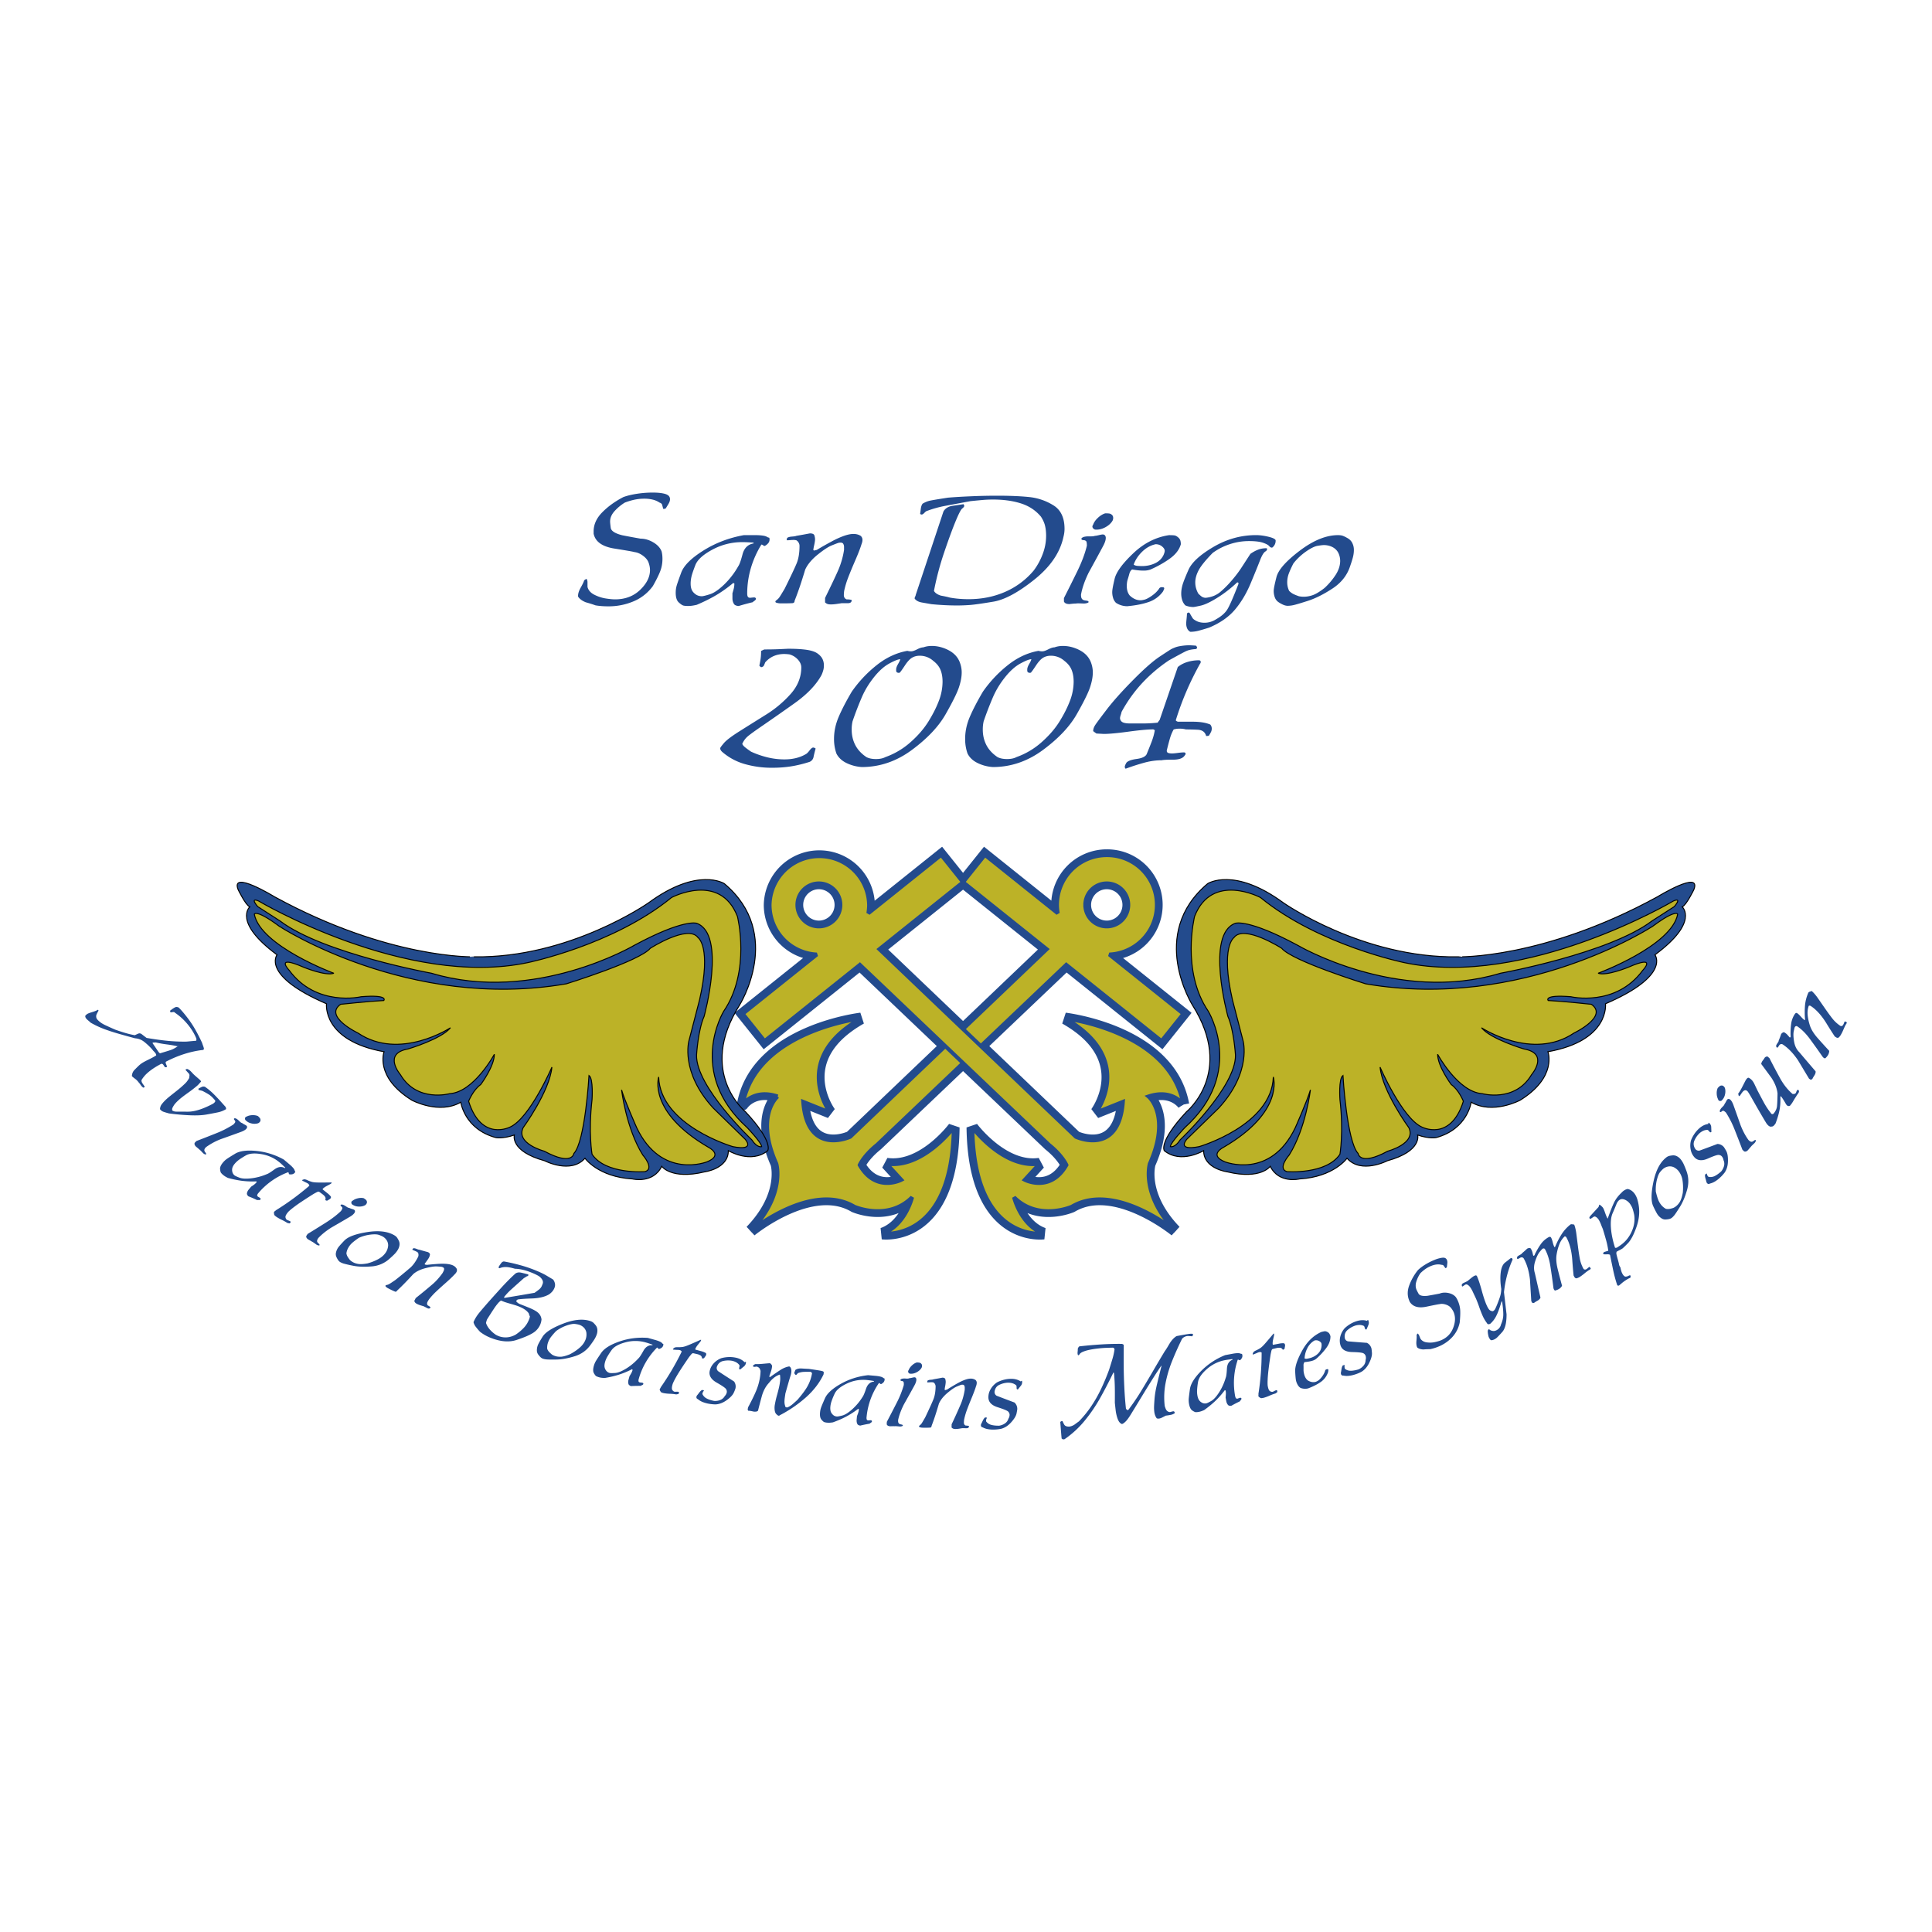 <svg xmlns="http://www.w3.org/2000/svg" width="2500" height="2500" viewBox="0 0 192.756 192.756"><path fill-rule="evenodd" clip-rule="evenodd" fill="#fff" d="M0 0h192.756v192.756H0V0z"/><path d="M77.589 109.394s-2.279 1.877-.134 6.705c0 0 .939 3.084-2.548 6.705 0 0 6.034-4.962 10.326-2.414 0 0 3.354 1.476 5.767-.938 0 0-.671 2.816-2.95 3.621 0 0 6.973.939 7.107-10.595 0 0-3.085 4.157-6.706 3.621l1.475 1.609s-2.548 1.341-4.157-1.475c0 0 .402-.939 1.744-2.013l18.867-17.963 9.508 7.61 2.178-2.723-7.387-5.913a4.958 4.958 0 0 0-.258-9.911 4.962 4.962 0 0 0-4.961 4.962c0 .284.029.561.074.832l-7.27-5.82-2.18 2.722 8.35 6.683-19.604 18.717s-4.292 2.012-4.694-3.487l2.683 1.073s-4.024-5.365 3.084-9.388c0 0-10.46 1.207-11.801 8.583.001.001 1.073-1.608 3.487-.803zm30.688-19.111a2.146 2.146 0 1 1 4.292 0 2.146 2.146 0 0 1-4.292 0z" fill-rule="evenodd" clip-rule="evenodd" fill="#bcb227"/><path d="M77.589 109.394s-2.279 1.877-.134 6.705c0 0 .939 3.084-2.548 6.705 0 0 6.034-4.962 10.326-2.414 0 0 3.354 1.476 5.767-.938 0 0-.671 2.816-2.95 3.621 0 0 6.973.939 7.107-10.595 0 0-3.085 4.157-6.706 3.621l1.475 1.609s-2.548 1.341-4.157-1.475c0 0 .402-.939 1.744-2.013l18.867-17.963 9.508 7.61 2.178-2.723-7.387-5.913a4.958 4.958 0 0 0-.258-9.911 4.962 4.962 0 0 0-4.961 4.962c0 .284.029.561.074.832l-7.27-5.82-2.18 2.722 8.35 6.683-19.604 18.717s-4.292 2.012-4.694-3.487l2.683 1.073s-4.024-5.365 3.084-9.388c0 0-10.46 1.207-11.801 8.583.001.001 1.073-1.608 3.487-.803m30.688-19.111a2.146 2.146 0 1 1 4.292 0 2.146 2.146 0 0 1-4.292 0z" fill="none" stroke="#234b8d" stroke-width="1.163" stroke-miterlimit="2.613"/><path d="M118.066 110.198c-1.34-7.376-11.801-8.583-11.801-8.583 7.107 4.022 3.084 9.388 3.084 9.388l2.682-1.073c-.4 5.499-4.693 3.487-4.693 3.487L87.734 94.7l8.349-6.683-2.179-2.722-7.271 5.82c.045-.271.075-.548.075-.832a4.963 4.963 0 0 0-9.924 0 4.958 4.958 0 0 0 4.706 4.949l-7.387 5.913 2.179 2.723 9.507-7.61 18.868 17.963c1.34 1.073 1.742 2.013 1.742 2.013-1.607 2.815-4.156 1.475-4.156 1.475l1.475-1.609c-3.621.536-6.705-3.621-6.705-3.621.135 11.534 7.107 10.595 7.107 10.595-2.279-.805-2.949-3.621-2.949-3.621 2.412 2.414 5.766.938 5.766.938 4.291-2.548 10.326 2.414 10.326 2.414-3.486-3.621-2.547-6.705-2.547-6.705 2.145-4.828-.135-6.705-.135-6.705 2.413-.806 3.485.803 3.485.803zM81.747 92.429a2.146 2.146 0 1 1 0-4.291 2.146 2.146 0 0 1 0 4.291z" fill-rule="evenodd" clip-rule="evenodd" fill="#bcb227"/><path d="M118.066 110.198c-1.34-7.376-11.801-8.583-11.801-8.583 7.107 4.022 3.084 9.388 3.084 9.388l2.682-1.073c-.4 5.499-4.693 3.487-4.693 3.487L87.734 94.7l8.349-6.683-2.179-2.722-7.271 5.82c.045-.271.075-.548.075-.832a4.963 4.963 0 0 0-9.924 0 4.958 4.958 0 0 0 4.706 4.949l-7.387 5.913 2.179 2.723 9.507-7.61 18.868 17.963c1.34 1.073 1.742 2.013 1.742 2.013-1.607 2.815-4.156 1.475-4.156 1.475l1.475-1.609c-3.621.536-6.705-3.621-6.705-3.621.135 11.534 7.107 10.595 7.107 10.595-2.279-.805-2.949-3.621-2.949-3.621 2.412 2.414 5.766.938 5.766.938 4.291-2.548 10.326 2.414 10.326 2.414-3.486-3.621-2.547-6.705-2.547-6.705 2.145-4.828-.135-6.705-.135-6.705 2.413-.806 3.485.803 3.485.803M81.747 92.429a2.146 2.146 0 1 1 0-4.291 2.146 2.146 0 0 1 0 4.291z" fill="none" stroke="#234b8d" stroke-width="1.163" stroke-miterlimit="2.613"/><path d="M77.589 109.394s-2.279 1.877-.134 6.705c0 0 .939 3.084-2.548 6.705 0 0 6.034-4.962 10.326-2.414 0 0 3.354 1.476 5.767-.938 0 0-.671 2.816-2.95 3.621 0 0 6.973.939 7.107-10.595 0 0-3.085 4.157-6.706 3.621l1.475 1.609s-2.548 1.341-4.157-1.475c0 0 .402-.939 1.744-2.013l18.867-17.963 9.508 7.61 2.178-2.723-7.387-5.913a4.958 4.958 0 0 0-.258-9.911 4.962 4.962 0 0 0-4.961 4.962c0 .284.029.561.074.832l-7.27-5.82-2.18 2.722 8.35 6.683-19.604 18.717s-4.292 2.012-4.694-3.487l2.683 1.073s-4.024-5.365 3.084-9.388c0 0-10.46 1.207-11.801 8.583.001.001 1.073-1.608 3.487-.803zm30.688-19.111a2.146 2.146 0 1 1 4.292 0 2.146 2.146 0 0 1-4.292 0z" fill-rule="evenodd" clip-rule="evenodd" fill="#bcb227"/><path d="M77.589 109.394s-2.279 1.877-.134 6.705c0 0 .939 3.084-2.548 6.705 0 0 6.034-4.962 10.326-2.414 0 0 3.354 1.476 5.767-.938 0 0-.671 2.816-2.95 3.621 0 0 6.973.939 7.107-10.595 0 0-3.085 4.157-6.706 3.621l1.475 1.609s-2.548 1.341-4.157-1.475c0 0 .402-.939 1.744-2.013l18.867-17.963 9.508 7.61 2.178-2.723-7.387-5.913a4.958 4.958 0 0 0-.258-9.911 4.962 4.962 0 0 0-4.961 4.962c0 .284.029.561.074.832l-7.27-5.82-2.18 2.722 8.35 6.683-19.604 18.717s-4.292 2.012-4.694-3.487l2.683 1.073s-4.024-5.365 3.084-9.388c0 0-10.46 1.207-11.801 8.583.001.001 1.073-1.608 3.487-.803m30.688-19.111a2.146 2.146 0 1 1 4.292 0 2.146 2.146 0 0 1-4.292 0z" fill="none" stroke="#234b8d" stroke-width=".388" stroke-miterlimit="2.613"/><path d="M118.066 110.198c-1.34-7.376-11.801-8.583-11.801-8.583 7.107 4.022 3.084 9.388 3.084 9.388l2.682-1.073c-.4 5.499-4.693 3.487-4.693 3.487L87.734 94.7l8.349-6.683-2.179-2.722-7.271 5.82c.045-.271.075-.548.075-.832a4.963 4.963 0 0 0-9.924 0 4.958 4.958 0 0 0 4.706 4.949l-7.387 5.913 2.179 2.723 9.507-7.61 18.868 17.963c1.34 1.073 1.742 2.013 1.742 2.013-1.607 2.815-4.156 1.475-4.156 1.475l1.475-1.609c-3.621.536-6.705-3.621-6.705-3.621.135 11.534 7.107 10.595 7.107 10.595-2.279-.805-2.949-3.621-2.949-3.621 2.412 2.414 5.766.938 5.766.938 4.291-2.548 10.326 2.414 10.326 2.414-3.486-3.621-2.547-6.705-2.547-6.705 2.145-4.828-.135-6.705-.135-6.705 2.413-.806 3.485.803 3.485.803zM81.747 92.429a2.146 2.146 0 1 1 0-4.291 2.146 2.146 0 0 1 0 4.291z" fill-rule="evenodd" clip-rule="evenodd" fill="#bcb227"/><path d="M118.066 110.198c-1.34-7.376-11.801-8.583-11.801-8.583 7.107 4.022 3.084 9.388 3.084 9.388l2.682-1.073c-.4 5.499-4.693 3.487-4.693 3.487L87.734 94.7l8.349-6.683-2.179-2.722-7.271 5.82c.045-.271.075-.548.075-.832a4.963 4.963 0 0 0-9.924 0 4.958 4.958 0 0 0 4.706 4.949l-7.387 5.913 2.179 2.723 9.507-7.61 18.868 17.963c1.34 1.073 1.742 2.013 1.742 2.013-1.607 2.815-4.156 1.475-4.156 1.475l1.475-1.609c-3.621.536-6.705-3.621-6.705-3.621.135 11.534 7.107 10.595 7.107 10.595-2.279-.805-2.949-3.621-2.949-3.621 2.412 2.414 5.766.938 5.766.938 4.291-2.548 10.326 2.414 10.326 2.414-3.486-3.621-2.547-6.705-2.547-6.705 2.145-4.828-.135-6.705-.135-6.705 2.413-.806 3.485.803 3.485.803M81.747 92.429a2.146 2.146 0 1 1 0-4.291 2.146 2.146 0 0 1 0 4.291z" fill="none" stroke="#234b8d" stroke-width=".388" stroke-miterlimit="2.613"/><path d="M27.387 89.47s-4.432-2.72-3.626-.706c0 0 .755 1.562 1.158 1.713 0 0-1.712 1.511 2.72 4.785 0 0-1.612 2.064 4.936 4.885 0 0-.454 3.678 5.742 4.785 0 0-.957 2.519 2.77 4.835 0 0 2.72 1.461 4.886.201 0 0 .353 2.67 3.475 3.526 0 0 .706.151 1.864-.252 0 0-.453 1.612 3.022 2.568 0 0 2.619 1.359 4.029-.251 0 0 1.31 1.863 4.735 2.064 0 0 2.065.504 2.921-1.259 0 0 .957 1.359 4.281.554 0 0 2.367-.302 2.367-2.115 0 0 2.267 1.36 3.929 0 0 0 .604-.856-2.217-3.879 0 0-4.835-3.929-.604-10.627 0 0 4.482-7.102-1.512-12.138 0 0-2.619-1.713-7.555 1.914 0 0-7.907 5.541-17.427 5.39.002.001-8.46.253-19.894-5.993z" fill-rule="evenodd" clip-rule="evenodd" fill="#234b8d" stroke="#000" stroke-width=".097" stroke-miterlimit="2.613"/><path d="M25.713 90.452s-.832-.944.075-.566c0 0 14.694 8.726 26.858 6.157 0 0 8.537-1.738 14.354-6.498 0 0 4.835-2.569 6.573 1.889 0 0 1.36 5.439-1.36 9.443 0 0-3.778 6.119 2.342 11.635 0 0 1.436 1.512 1.436 1.889 0 0-.453.151-.982-.68 0 0-5.591-5.288-5.515-8.462 0 0 .151-2.493.756-3.853 0 0 2.267-8.235-.756-9.293 0 0-1.284-.453-6.195 2.191 0 0-9.973 5.893-20.248 2.795 0 0-10.804-1.964-15.11-5.213l-2.228-1.434z" fill-rule="evenodd" clip-rule="evenodd" fill="#bcb227" stroke="#000" stroke-width=".097" stroke-miterlimit="2.613"/><path d="M64.886 94.607s3.778-2.417 4.76-1.058c0 0 1.36.906.151 6.195l-1.058 4.079s-.906 3.098 2.417 6.725l3.173 3.098s1.133 1.208-1.209.755c0 0-7.252-2.115-7.404-6.95 0 0-1.133 3.475 4.986 7.026 0 0 1.511.755-.151 1.435 0 0-4.533 1.813-7.026-3.399 0 0-1.209-2.72-1.511-3.777 0 0 .453 3.854 2.115 6.497 0 0 1.209 1.36.227 1.662 0 0-3.929.303-5.288-1.737 0 0-.378-2.191 0-5.439 0 0 .15-2.115-.302-2.418 0 0-.378 6.573-1.511 7.782 0 0-.151 1.284-2.947-.228 0 0-2.871-.755-2.115-2.342 0 0 2.644-3.626 2.871-6.044 0 0-2.19 5.062-4.155 5.969 0 0-2.871 1.511-4.155-2.568 0 0 .453-1.134 1.208-1.663 0 0 1.36-1.812 1.36-3.021 0 0-2.04 3.777-4.458 3.929 0 0-3.249.906-4.91-1.889 0 0-1.813-2.116.755-2.569 0 0 3.324-.982 4.231-2.115 0 0-5.062 3.324-9.217.529 0 0-3.475-1.662-1.737-2.871 0 0 2.795-.303 4.306-.378 0 0 .529-.604-2.267-.378 0 0-4.458 1.058-7.177-2.644 0 0-1.511-1.587 1.436-.303 0 0 2.191.907 3.022.604 0 0-7.329-2.72-7.933-5.893 0 0 .151-.529 2.493 1.208 0 0 12.919 8.461 28.634 5.742 0 0 7.328-2.266 8.386-3.551z" fill-rule="evenodd" clip-rule="evenodd" fill="#bcb227" stroke="#000" stroke-width=".097" stroke-miterlimit="2.613"/><path d="M165.367 89.47s4.434-2.72 3.627-.706c0 0-.756 1.562-1.158 1.713 0 0 1.713 1.511-2.721 4.785 0 0 1.611 2.064-4.936 4.885 0 0 .453 3.678-5.742 4.785 0 0 .957 2.519-2.77 4.835 0 0-2.721 1.461-4.887.201 0 0-.352 2.67-3.475 3.526 0 0-.705.151-1.863-.252 0 0 .453 1.612-3.021 2.568 0 0-2.619 1.359-4.029-.251 0 0-1.311 1.863-4.734 2.064 0 0-2.066.504-2.922-1.259 0 0-.957 1.359-4.281.554 0 0-2.367-.302-2.367-2.115 0 0-2.266 1.36-3.928 0 0 0-.605-.856 2.215-3.879 0 0 4.836-3.929.605-10.627 0 0-4.484-7.102 1.51-12.138 0 0 2.619-1.713 7.555 1.914 0 0 7.908 5.541 17.428 5.39 0 .001 8.463.253 19.894-5.993z" fill-rule="evenodd" clip-rule="evenodd" fill="#234b8d" stroke="#000" stroke-width=".097" stroke-miterlimit="2.613"/><path d="M167.043 90.452s.83-.944-.076-.566c0 0-14.695 8.726-26.857 6.157 0 0-8.537-1.738-14.355-6.498 0 0-4.834-2.569-6.572 1.889 0 0-1.359 5.439 1.359 9.443 0 0 3.777 6.119-2.342 11.635 0 0-1.436 1.512-1.436 1.889 0 0 .453.151.982-.68 0 0 5.59-5.288 5.516-8.462 0 0-.152-2.493-.756-3.853 0 0-2.268-8.235.756-9.293 0 0 1.283-.453 6.193 2.191 0 0 9.975 5.893 20.248 2.795 0 0 10.805-1.964 15.111-5.213l2.229-1.434z" fill-rule="evenodd" clip-rule="evenodd" fill="#bcb227" stroke="#000" stroke-width=".097" stroke-miterlimit="2.613"/><path d="M127.869 94.607s-3.777-2.417-4.76-1.058c0 0-1.359.906-.15 6.195l1.059 4.079s.906 3.098-2.418 6.725l-3.174 3.098s-1.133 1.208 1.209.755c0 0 7.252-2.115 7.404-6.95 0 0 1.133 3.475-4.986 7.026 0 0-1.512.755.15 1.435 0 0 4.533 1.813 7.027-3.399 0 0 1.209-2.72 1.51-3.777 0 0-.453 3.854-2.115 6.497 0 0-1.209 1.36-.227 1.662 0 0 3.928.303 5.289-1.737 0 0 .377-2.191 0-5.439 0 0-.152-2.115.301-2.418 0 0 .379 6.573 1.512 7.782 0 0 .152 1.284 2.947-.228 0 0 2.871-.755 2.115-2.342 0 0-2.645-3.626-2.871-6.044 0 0 2.191 5.062 4.154 5.969 0 0 2.871 1.511 4.156-2.568 0 0-.453-1.134-1.209-1.663 0 0-1.359-1.812-1.359-3.021 0 0 2.039 3.777 4.457 3.929 0 0 3.248.906 4.91-1.889 0 0 1.814-2.116-.756-2.569 0 0-3.322-.982-4.23-2.115 0 0 5.062 3.324 9.217.529 0 0 3.477-1.662 1.738-2.871 0 0-2.795-.303-4.307-.378 0 0-.527-.604 2.268-.378 0 0 4.457 1.058 7.176-2.644 0 0 1.512-1.587-1.434-.303 0 0-2.191.907-3.023.604 0 0 7.328-2.72 7.934-5.893 0 0-.152-.529-2.494 1.208 0 0-12.918 8.461-28.633 5.742 0 0-7.328-2.266-8.387-3.551z" fill-rule="evenodd" clip-rule="evenodd" fill="#bcb227" stroke="#000" stroke-width=".097" stroke-miterlimit="2.613"/><path d="M66.777 49.547c.047.075.07.161.07.258 0 .14-.047.29-.142.451s-.189.316-.284.467a.514.514 0 0 1-.248.049 8.124 8.124 0 0 1-.107-.396c-.023-.102-.112-.18-.266-.234a2.065 2.065 0 0 0-.665-.291 3.479 3.479 0 0 0-.86-.097 4.62 4.62 0 0 0-.993.105c-.319.07-.633.164-.94.283a4.656 4.656 0 0 0-1.045.872c-.284.323-.426.662-.426 1.017 0 .107.021.317.062.629.042.312.423.56 1.146.743.604.119 1.214.231 1.83.339.426 0 .847.122 1.261.364.414.242.692.541.834.896.059.215.089.468.089.759 0 .442-.078.859-.231 1.252-.154.394-.396.88-.728 1.462a4.527 4.527 0 0 1-1.9 1.51 6.352 6.352 0 0 1-2.557.509c-.461 0-.882-.033-1.26-.097a12.54 12.54 0 0 0-.977-.307c-.367-.151-.622-.339-.763-.566-.024-.248.064-.55.265-.906s.312-.593.336-.712c.117-.097.2-.145.248-.145a.67.67 0 0 1 .088.355v.437c.083.334.311.595.684.784.373.188.752.312 1.137.372s.696.089.933.089c1.006 0 1.839-.315 2.496-.944.657-.63.986-1.289.986-1.978 0-.226-.044-.468-.134-.726-.089-.259-.276-.492-.56-.702-.285-.21-.563-.331-.837-.363-.13-.043-.804-.162-2.02-.355-1.216-.193-1.907-.688-2.073-1.485v-.226c0-.689.286-1.324.859-1.904.573-.582 1.273-1.088 2.101-1.519.377-.14.829-.25 1.355-.33a10.284 10.284 0 0 1 1.568-.122c.449 0 .818.033 1.107.097.292.065.478.166.561.306zM76.779 53.833a.56.56 0 0 1-.132.359 1.136 1.136 0 0 1-.346.277.252.252 0 0 1-.168-.068.252.252 0 0 0-.168-.068 9.505 9.505 0 0 0-1.053 2.356 8.988 8.988 0 0 0-.363 2.533c0 .14.021.245.063.315.042.069.123.104.243.104.186-.023.32-.035.401-.035.058 0 .11.028.157.083.023.087-.02.169-.13.246-.111.077-.172.126-.183.148-.466.109-.931.235-1.396.377a.773.773 0 0 1-.401-.114.74.74 0 0 1-.174-.302 1.09 1.09 0 0 1-.053-.318v-.342-.196c.035-.109.076-.25.122-.424.047-.174.07-.359.07-.554-.059 0-.088-.022-.088-.066-.556.468-1.121.873-1.694 1.215s-1.232.671-1.977.986a6.39 6.39 0 0 1-.426.082c-.142.021-.29.032-.443.032-.189 0-.34-.014-.452-.041-.112-.027-.269-.133-.47-.316-.201-.185-.302-.504-.302-.959 0-.238.027-.458.08-.658.053-.201.21-.653.47-1.357s.994-1.435 2.2-2.193c1.207-.759 2.555-1.273 4.045-1.544h1.169c.248 0 .475.014.682.041.207.027.354.068.443.122.088.055.157.082.204.082s.07.066.07.197zm-1.596.385v-.081c-.165-.011-.348-.021-.549-.032-.2-.011-.395-.016-.583-.016a6.206 6.206 0 0 0-2.972.746c-.929.497-1.497 1.013-1.704 1.547-.207.535-.337.921-.39 1.159-.053.238-.08.465-.08.681 0 .227.032.424.097.592s.189.321.373.462c.183.14.399.21.647.21.118 0 .384-.064.798-.194.414-.129.893-.457 1.437-.98a7.967 7.967 0 0 0 1.401-1.823c.118-.163.26-.557.425-1.184.166-.628.533-.99 1.1-1.087zM85.945 54.321c-.118.387-.325.921-.621 1.603a46.117 46.117 0 0 0-.7 1.691 8.9 8.9 0 0 0-.399 1.33 3.633 3.633 0 0 0-.035.419c0 .214.09.359.271.435.224 0 .396.022.514.067 0 .211-.13.316-.39.316h-.62c-.166.027-.347.054-.541.081-.195.027-.369.04-.523.04-.142 0-.254-.014-.336-.042a.678.678 0 0 1-.248-.161v-.442c.654-1.334 1.104-2.287 1.35-2.857a8.264 8.264 0 0 0 .544-1.938v-.307a.605.605 0 0 0-.106-.339c-.059-.053-.135-.081-.229-.081s-.176.011-.247.032c-.07.021-.282.103-.634.243-.353.14-.826.449-1.419.928-.593.479-1.007.977-1.243 1.494-.188.624-.361 1.173-.52 1.646s-.338.963-.538 1.469c0 .155-.089.233-.266.233-.26.011-.514.017-.762.017h-.372c-.095 0-.204-.013-.328-.04s-.186-.067-.186-.122c0-.032.009-.059.026-.081.018-.021.068-.064.151-.129.082-.064.156-.143.221-.233.065-.092.239-.375.522-.848.603-1.216 1.001-2.059 1.196-2.526.195-.468.292-1.058.292-1.768a.628.628 0 0 0-.097-.322.582.582 0 0 0-.223-.226 1.28 1.28 0 0 0-.319-.032c-.059 0-.154.005-.284.016a3.934 3.934 0 0 1-.32.016c-.033 0-.044-.025-.032-.074l.035-.155c.095-.076.255-.123.48-.139.224-.017.373-.041.443-.074.45-.076.9-.158 1.35-.245.261 0 .412.071.453.213.042.143.062.268.062.375 0 .129-.028.326-.086.59a3.693 3.693 0 0 0-.086.476c.035.054.089.067.16.041a.518.518 0 0 1 .177-.041 34.599 34.599 0 0 1 1.537-.872 8.486 8.486 0 0 1 1.226-.549c.349-.118.648-.178.897-.178.284 0 .527.064.729.193a.522.522 0 0 1 .177.403c.003.121-.032.271-.103.454zM106.102 53.56c-.332 1.561-1.299 2.983-2.9 4.263-1.604 1.282-2.967 2.017-4.09 2.205-1.125.188-1.902.299-2.334.331-.431.032-.86.049-1.286.049-.816 0-1.668-.043-2.555-.129l-.967-.169c-.337-.06-.577-.191-.719-.396 0-.054.02-.121.058-.202a.484.484 0 0 0 .057-.17c.92-2.765 1.841-5.536 2.762-8.312.177-.312.481-.5.912-.565l1.089-.162a.265.265 0 0 1 .071.177c0 .065-.068.151-.203.259-.136.108-.362.549-.68 1.324s-.691 1.795-1.12 3.06a28.75 28.75 0 0 0-1.015 3.834c.118.205.348.361.69.468.413.075.708.14.885.194.59.108 1.215.161 1.877.161 1.322 0 2.541-.245 3.656-.734a7.73 7.73 0 0 0 2.842-2.122 6.59 6.59 0 0 0 .895-1.638 5.121 5.121 0 0 0 .344-1.815c0-.376-.035-.713-.105-1.009s-.207-.6-.408-.912c-.52-.624-1.184-1.065-1.994-1.323s-1.74-.388-2.793-.388c-.344 0-.674.014-.992.041-.32.027-.74.067-1.259.12-.97.183-1.789.335-2.456.459-.668.123-1.298.297-1.889.522-.059.011-.142.073-.248.185-.106.113-.195.169-.266.169a.228.228 0 0 1-.16-.065c.012-.054.032-.208.062-.461.029-.253.091-.44.187-.559.236-.14.473-.237.709-.292.237-.054.846-.156 1.828-.307.65-.054 1.419-.1 2.307-.138a59.77 59.77 0 0 1 2.554-.057c1.314 0 2.398.046 3.256.137a5.647 5.647 0 0 1 2.396.824c.74.458 1.109 1.241 1.109 2.35 0 .26-.037.524-.107.793zM110.32 53.597c.023.215-.059.5-.248.855s-.385.719-.586 1.089c-.201.372-.492.902-.869 1.59-.391.797-.645 1.528-.764 2.195 0 .118.01.212.027.282.018.07.055.135.115.194.059.059.182.1.373.121.189.022.266.081.23.178-.119.076-.285.113-.498.113a11.22 11.22 0 0 0-.514-.016c-.107 0-.184.005-.23.016-.096 0-.201.006-.32.018-.117.011-.23.023-.336.036-.297 0-.48-.086-.551-.258v-.339c.438-.86.881-1.75 1.33-2.669s.77-1.772.959-2.557c0-.172-.014-.299-.035-.379-.023-.081-.1-.137-.225-.17-.143 0-.23-.024-.268-.075-.035-.05-.023-.103.037-.158a.638.638 0 0 1 .273-.116 1.78 1.78 0 0 1 .346-.034h.266c.188 0 .324-.018.406-.052.072 0 .203-.023.398-.07.195-.046.322-.069.381-.069.167 0 .268.092.303.275zm.69-1.669c-.15.27-.396.497-.734.68-.34.183-.684.259-1.035.227-.168-.076-.252-.179-.252-.308 0-.043.023-.103.072-.178.082-.237.242-.467.479-.688.236-.222.48-.37.729-.445.164 0 .295.005.389.017a.514.514 0 0 1 .275.129c.088.075.131.183.131.323a.65.65 0 0 1-.054.243zM117.811 54.305c-.152.532-.512 1.003-1.072 1.41-.562.408-1.209.775-1.943 1.101a1.948 1.948 0 0 1-.691.114c-.201 0-.396-.011-.586-.033a9.764 9.764 0 0 1-.566-.083c-.131.087-.223.228-.275.423s-.109.388-.168.578c-.061.189-.09.409-.09.659 0 .38.096.689.285.928.152.152.32.271.504.358.184.086.383.13.594.13.084 0 .213-.021.391-.066.178-.044.418-.17.719-.379.301-.21.541-.441.719-.694.07-.152.225-.202.461-.148.07.032.082.101.035.204a2.85 2.85 0 0 1-.107.221 2.918 2.918 0 0 1-1.428 1.038c-.584.202-1.297.341-2.137.417a2.04 2.04 0 0 1-1.117-.341 1.146 1.146 0 0 1-.283-.48 1.982 1.982 0 0 1-.088-.61c0-.195.078-.629.238-1.301.16-.672.775-1.518 1.848-2.537 1.07-1.019 2.264-1.626 3.578-1.821.258 0 .441.009.547.025s.221.076.344.179a.709.709 0 0 1 .238.318c.032.107.05.238.05.39zm-1.713 1.041c.072-.174.107-.306.107-.393 0-.142-.09-.287-.268-.435s-.391-.221-.639-.221c-.5.109-.947.358-1.344.746-.398.388-.68.816-.846 1.287.096.076.23.12.41.131.178.011.312.017.408.017.486 0 .928-.096 1.326-.287.398-.191.68-.473.846-.845zM127.271 53.93a.843.843 0 0 1-.336.7c-.107.022-.207-.025-.303-.141-.094-.116-.301-.229-.621-.339-.318-.11-.785-.166-1.4-.166-.662 0-1.307.105-1.934.315a6.117 6.117 0 0 0-1.686.865c-.697.711-1.16 1.282-1.393 1.713-.23.431-.346.84-.346 1.229s.102.76.303 1.115c.07.076.168.165.293.267a.71.71 0 0 0 .469.153c.568-.064 1.041-.255 1.42-.572.377-.316.76-.698 1.143-1.144.385-.446.713-.878.984-1.297.273-.418.568-.875.889-1.37.26-.183.516-.322.771-.419.254-.097.539-.145.859-.145.07.119.023.229-.143.331-.164.102-.344.398-.531.887-.189.49-.496 1.245-.922 2.267-.426 1.021-.949 1.901-1.57 2.638s-1.48 1.336-2.58 1.799a21.1 21.1 0 0 1-1.039.307 3.35 3.35 0 0 1-.842.113.691.691 0 0 1-.318-.349 1.226 1.226 0 0 1-.09-.478c0-.097.014-.254.037-.47.021-.216.035-.368.035-.454 0-.075.031-.127.098-.153.064-.027.121-.019.168.024.154.271.26.449.318.536.061.086.195.181.408.285.213.103.467.154.762.154.414 0 .805-.119 1.172-.356.496-.279.857-.592 1.082-.937s.604-1.206 1.135-2.584c0-.097-.023-.146-.07-.146l-.07.007c-.629.591-1.287 1.101-1.979 1.53s-1.244.689-1.658.781c-.414.091-.656.136-.727.136-.273 0-.539-.053-.799-.162a1.358 1.358 0 0 1-.311-.525 2.126 2.126 0 0 1-.098-.654c0-.259.039-.53.115-.816.076-.285.277-.799.604-1.542.324-.743 1.156-1.508 2.492-2.294s2.754-1.18 4.256-1.18c.391 0 .812.058 1.268.171s.685.239.685.37zM134.705 56.48c-.297.917-.885 1.663-1.766 2.24-.881.576-1.699.986-2.455 1.229-.758.243-1.242.385-1.455.429a2.834 2.834 0 0 1-.551.064c-.141 0-.291-.035-.451-.104a3.04 3.04 0 0 1-.48-.268.955.955 0 0 1-.354-.46 1.828 1.828 0 0 1-.115-.655c0-.205.092-.666.275-1.383s.957-1.593 2.322-2.628c1.365-1.035 2.641-1.553 3.822-1.553.178 0 .326.02.443.057.119.038.287.118.506.242s.379.291.479.501c.102.21.152.434.152.671 0 .248-.033.496-.098.744-.065.249-.157.54-.274.874zm-1.205-1.369a1.363 1.363 0 0 0-.568-.533 1.862 1.862 0 0 0-.869-.194c-.107 0-.309.024-.604.073-.295.048-.68.237-1.152.565a5.9 5.9 0 0 0-1.26 1.187 9.257 9.257 0 0 0-.461 1.01 2.49 2.49 0 0 0-.16.88c0 .301.064.586.195.856.131.129.264.229.398.299.137.07.328.148.576.234.166.033.326.048.479.048.297 0 .598-.054.906-.161.307-.108.697-.345 1.17-.711a6.9 6.9 0 0 0 1.117-1.324c.295-.463.443-.927.443-1.39a1.837 1.837 0 0 0-.21-.839zM81.966 67.343c-.532.983-1.44 1.932-2.726 2.843a238.042 238.042 0 0 1-3.135 2.194c-.805.551-1.315.921-1.53 1.112-.216.19-.388.43-.517.718.029.105.129.227.301.364.173.138.367.279.583.424a9.166 9.166 0 0 0 1.619.561 7.162 7.162 0 0 0 1.706.206c.806 0 1.504-.168 2.094-.504.115-.052.248-.178.399-.379.151-.2.277-.301.378-.301.058 0 .136.033.237.098-.087.314-.155.592-.206.833a.652.652 0 0 1-.398.5c-.605.196-1.206.342-1.803.441-.598.098-1.241.146-1.932.146a9.757 9.757 0 0 1-2.709-.363 5.835 5.835 0 0 1-2.191-1.151c-.188-.144-.281-.289-.281-.433 0-.052.122-.222.367-.511.244-.288.772-.689 1.585-1.2.812-.511 1.686-1.059 2.621-1.643a11.19 11.19 0 0 0 2.459-2.065c.704-.793 1.057-1.676 1.057-2.646 0-.275-.115-.538-.345-.788a1.771 1.771 0 0 0-.84-.511 5.02 5.02 0 0 0-.496-.039c-.791 0-1.431.279-1.918.836a3.98 3.98 0 0 1-.13.311c-.042.091-.136.149-.28.175-.115-.078-.172-.137-.172-.176.057-.261.1-.496.128-.705s.043-.457.043-.744c.1-.05.208-.101.323-.151.531 0 .979-.008 1.345-.023s.708-.031 1.023-.047c.76 0 1.381.037 1.862.108.481.073.84.194 1.077.364.237.171.402.354.496.551s.14.406.14.629c0 .171-.018.325-.054.462a3.08 3.08 0 0 1-.18.504zM95.15 65.215c.274.236.476.521.605.855.129.334.194.672.194 1.014 0 .446-.094.948-.281 1.505-.187.558-.629 1.45-1.327 2.676-.698 1.227-1.817 2.411-3.357 3.552-1.54 1.141-3.21 1.711-5.009 1.711a4.107 4.107 0 0 1-1.523-.401c-.467-.229-.802-.545-1.004-.95a4.353 4.353 0 0 1-.237-1.469c0-.731.155-1.459.464-2.184s.744-1.563 1.306-2.517a12.468 12.468 0 0 1 2.472-2.634c.957-.764 1.983-1.244 3.076-1.439.115.034.238.05.367.05.145 0 .346-.066.605-.199s.467-.199.626-.199c.245-.092.525-.14.842-.14.403 0 .802.073 1.198.217.397.146.724.329.983.552zm-2.039.719a1.995 1.995 0 0 0-1.356-.511c-.288 0-.542.067-.765.2-.222.134-.46.392-.71.773-.251.381-.406.599-.462.652-.015.054-.065.081-.151.081a.304.304 0 0 1-.215-.079.303.303 0 0 1-.043-.147v-.108c0-.144.065-.328.195-.551.128-.223.201-.381.215-.473-.202 0-.563.141-1.082.422-.52.28-1.027.732-1.525 1.353s-.894 1.264-1.19 1.931a33.619 33.619 0 0 0-.963 2.489 3.623 3.623 0 0 0-.086.823c0 .562.118 1.075.356 1.539.238.464.608.866 1.112 1.206.245.13.561.196.949.196.389 0 .705-.065.95-.197a7.586 7.586 0 0 0 2.504-1.485c.748-.662 1.345-1.354 1.791-2.075s.792-1.407 1.037-2.055a5.356 5.356 0 0 0 .367-1.898c0-.458-.069-.855-.205-1.19-.138-.335-.379-.634-.723-.896zM108.232 65.215c.273.236.475.521.605.855.129.334.193.672.193 1.014 0 .446-.094.948-.281 1.505s-.629 1.45-1.326 2.676c-.699 1.227-1.818 2.411-3.357 3.552-1.541 1.141-3.211 1.711-5.01 1.711a4.092 4.092 0 0 1-1.521-.401c-.469-.229-.804-.545-1.005-.95a4.353 4.353 0 0 1-.237-1.469c0-.731.154-1.459.464-2.184.31-.725.746-1.563 1.308-2.517a12.437 12.437 0 0 1 2.471-2.634c.957-.764 1.982-1.244 3.076-1.439.115.034.238.05.367.05.145 0 .346-.066.605-.199s.467-.199.625-.199c.244-.092.525-.14.844-.14.402 0 .803.073 1.197.217.396.146.723.329.982.552zm-2.039.719a2 2 0 0 0-1.357-.511c-.287 0-.541.067-.764.2-.223.134-.461.392-.711.773-.252.381-.406.599-.463.652-.014.054-.064.081-.152.081a.307.307 0 0 1-.215-.079.326.326 0 0 1-.043-.147v-.108c0-.144.064-.328.195-.551.129-.223.201-.381.215-.473-.201 0-.562.141-1.082.422-.52.28-1.027.732-1.525 1.353a8.849 8.849 0 0 0-1.189 1.931 34.536 34.536 0 0 0-.963 2.489 3.681 3.681 0 0 0-.086.823c0 .562.119 1.075.355 1.539.238.464.609.866 1.111 1.206.246.13.562.196.951.196s.705-.065.949-.197a7.586 7.586 0 0 0 2.504-1.485c.748-.662 1.346-1.354 1.791-2.075.447-.721.791-1.407 1.037-2.055a5.378 5.378 0 0 0 .367-1.898c0-.458-.068-.855-.205-1.19-.136-.335-.376-.634-.72-.896zM120.746 72.285a.615.615 0 0 1 .152.394c0 .113-.02.213-.055.301a2.757 2.757 0 0 1-.205.375c0 .051-.1.076-.301.076-.102-.397-.387-.605-.854-.625a28.13 28.13 0 0 0-1.156-.03 3.921 3.921 0 0 0-.344-.066 2.978 2.978 0 0 0-.303-.01 2.38 2.38 0 0 0-.248.01 2.647 2.647 0 0 0-.334.068c-.16.273-.293.602-.4.986s-.205.759-.291 1.124c0 .122.051.199.15.233.102.033.223.051.367.051.129 0 .324-.018.584-.053.258-.035.459-.052.604-.052.115 0 .174.046.174.137a.182.182 0 0 1-.066.137c-.172.301-.561.451-1.166.451-.604 0-.984.02-1.143.059-.549 0-1.102.074-1.664.221a22.11 22.11 0 0 0-1.941.623c-.059-.053-.086-.118-.086-.197s.057-.217.172-.414c.158-.171.5-.293 1.025-.365s.854-.228.982-.465c.158-.381.32-.786.486-1.213.164-.428.277-.833.334-1.215-.086 0-.129-.018-.129-.055-.562 0-1.396.076-2.506.227-1.107.151-1.928.226-2.461.226l-.732-.04a7.636 7.636 0 0 1-.324-.239c0-.197.068-.401.205-.611s.521-.728 1.154-1.555c.633-.827 1.504-1.801 2.613-2.923 1.107-1.122 2.002-1.91 2.688-2.362.684-.453 1.072-.703 1.164-.749.094-.045.217-.099.367-.158.152-.059.361-.108.627-.147s.514-.06.744-.06c.088 0 .188.003.303.01.115.007.244.016.389.028.072.078.107.134.107.173 0 .115-.064.172-.193.172-.346.026-.627.085-.844.178-.215.092-.805.408-1.77.946a15.145 15.145 0 0 0-2.742 2.347 14.198 14.198 0 0 0-1.984 2.801c0 .04-.025.135-.076.286s-.074.26-.074.325c0 .093.031.185.096.276s.174.158.324.197c.15.04.334.059.551.059h1.123a13.794 13.794 0 0 0 1.662-.079c.086-.131.15-.218.193-.257l1.814-5.291c.271-.225.592-.394.959-.505a3.871 3.871 0 0 1 1.135-.169c.129 0 .193.053.193.159 0 .079-.021.139-.064.178-.504.9-.957 1.818-1.361 2.757a29.421 29.421 0 0 0-1.057 2.875c0 .041.018.07.055.09.035.019.082.043.141.069h1.488c.346 0 .662.022.951.066.288.042.554.114.798.214zM20.139 104.766c-1.191.155-2.368.532-3.529 1.131-.097.036-.107.134-.033.292.074.158.092.25.053.276-.026.017-.085.019-.177.006l-.145-.214c-.065-.097-.139-.137-.221-.119-.292.15-.557.306-.795.466a5.205 5.205 0 0 0-.682.538c-.179.173-.34.373-.485.604-.025.102.006.216.093.346l.111.164.111.164c-.005.029-.022.049-.052.06s-.06.023-.091.038a1.066 1.066 0 0 1-.269-.28 2.326 2.326 0 0 0-.215-.273 1.538 1.538 0 0 0-.354-.348 3.082 3.082 0 0 1-.298-.246.921.921 0 0 1 .212-.579c.138-.142.27-.275.396-.398.126-.124.247-.225.363-.304.148-.1.385-.229.712-.388.328-.159.575-.295.741-.407a.374.374 0 0 0-.075-.216 1.536 1.536 0 0 0-.154-.176 1.47 1.47 0 0 1-.173-.205 6.181 6.181 0 0 0-.828-.778 1.615 1.615 0 0 0-.874-.327c-.515-.138-1.053-.287-1.616-.448s-1.064-.325-1.503-.49a9.221 9.221 0 0 1-1.321-.626 2.725 2.725 0 0 0-.231-.208 1.406 1.406 0 0 1-.235-.233.415.415 0 0 1-.072-.231.797.797 0 0 1 .196-.188c.077-.052.246-.117.507-.195.26-.078.446-.154.555-.229.049.023.069.057.062.099a5.568 5.568 0 0 0-.19.367.499.499 0 0 0 .049.471c.195.232.463.43.805.591.342.161.677.312 1.006.454.38.136.728.249 1.041.341.313.091.619.163.915.215.141-.068.265-.123.371-.166.106-.044.224-.014.354.09.13.103.281.218.451.346.749.129 1.446.226 2.091.289.645.063 1.28.09 1.906.078.289-.027.584-.055.884-.079.048.004.077-.013.084-.051a.662.662 0 0 0 0-.175 5.136 5.136 0 0 0-.511-.943 6.204 6.204 0 0 0-.732-.892 5.79 5.79 0 0 0-.884-.734c-.047-.07-.133-.093-.255-.065-.122.026-.194.023-.216-.009-.013-.02-.018-.067-.014-.145.044-.03.091-.063.139-.102a3.14 3.14 0 0 1 .15-.107c.095-.064.181-.11.255-.138.074-.026.176-.014.304.04.192.188.404.427.638.718.233.29.43.554.59.791.208.308.402.631.585.97s.356.687.521 1.042c.02.07.056.174.107.312s.077.23.076.277c-.001.048-.018.082-.049.104a.179.179 0 0 1-.067.024.543.543 0 0 1-.088.008zm-2.462-.342l.187-.138-.104.064c-.063.038-.101.048-.112.029-.173-.051-.507-.11-1.002-.178a9.98 9.98 0 0 1-1.112-.199.928.928 0 0 1-.161.008c-.101.002-.152.021-.154.061.056.083.118.175.186.273l.159.236.13.193.13.192a.89.89 0 0 1 .097.103c.058.018.103.015.135-.007.497-.146.836-.251 1.016-.315s.381-.172.605-.322zM22.563 110.653a2.507 2.507 0 0 1-.833.328c-.316.065-.69.137-1.123.214-.432.077-.972.104-1.621.078a23.143 23.143 0 0 1-2.123-.186c-.222-.06-.403-.114-.546-.163s-.259-.135-.351-.26a.826.826 0 0 1 .194-.523c.131-.171.301-.35.509-.535.115-.104.347-.291.694-.564.348-.272.603-.48.764-.626.242-.216.4-.37.476-.458.076-.09.168-.225.276-.405.003-.065.01-.133.022-.2a.357.357 0 0 0-.027-.205l-.359-.399c-.002-.05.051-.081.161-.099a.853.853 0 0 1 .275.159c.076.066.171.164.284.29.067.075.2.197.398.368.198.17.313.272.345.307.072.08.094.134.065.16-.029.025-.079.08-.15.163-.072.083-.136.15-.193.202a12.19 12.19 0 0 1-.935.725c-.427.307-.721.533-.882.678-.271.243-.452.439-.542.588-.091.149-.143.25-.156.305a.406.406 0 0 0 .005.198.684.684 0 0 0 .369.113c.14.005.544.006 1.212.006.668-.002 1.504-.271 2.508-.808l.122-.108c.069-.062.09-.133.062-.211l-.17-.19a2.312 2.312 0 0 0-.441-.39 8.027 8.027 0 0 0-.67-.372 7.096 7.096 0 0 0-.355-.085c-.016-.018-.026-.06-.033-.126.104-.062.211-.119.323-.173a.413.413 0 0 1 .337-.015c.281.194.538.405.772.63.234.227.497.5.786.822l.511.569.04.198zM24.596 112.597c-.098.123-.28.232-.547.331a200.708 200.708 0 0 1-2.028.728 6.54 6.54 0 0 0-1.461.791.892.892 0 0 0-.13.159.307.307 0 0 0-.042.153c-.002.058.036.136.115.233s.085.164.02.198a.564.564 0 0 1-.29-.169 8.21 8.21 0 0 0-.234-.242.716.716 0 0 0-.116-.098c-.044-.043-.097-.09-.156-.14l-.171-.142c-.139-.135-.182-.263-.129-.384l.169-.175c.636-.243 1.289-.499 1.959-.767a9.745 9.745 0 0 0 1.728-.879c.085-.089.144-.159.172-.211.029-.053.021-.117-.024-.194-.066-.063-.096-.116-.089-.157.008-.041.039-.062.093-.062a.41.41 0 0 1 .185.067c.062.04.122.087.178.141l.124.12c.088.086.165.135.23.146.033.031.108.079.226.14.117.062.19.106.218.133.074.076.075.169 0 .28zm1.154-.529a1.228 1.228 0 0 1-.685.01 1.111 1.111 0 0 1-.601-.358c-.038-.112-.025-.201.039-.268a.28.28 0 0 1 .121-.059c.157-.083.344-.129.564-.135.22-.006.406.027.559.102.079.076.138.14.177.188s.062.114.067.193a.3.3 0 0 1-.098.227.438.438 0 0 1-.143.1zM29.397 117.014a.433.433 0 0 1-.232.141.777.777 0 0 1-.301.006.166.166 0 0 1-.055-.106.16.16 0 0 0-.055-.106 7.15 7.15 0 0 0-2.977 2.085.478.478 0 0 0-.114.199c-.011.057.014.109.074.161.109.06.185.106.225.142.029.023.042.062.04.111-.029.06-.09.087-.181.083a.508.508 0 0 0-.162.005 12.301 12.301 0 0 0-.876-.38.478.478 0 0 1-.148-.232c0-.082.017-.162.053-.239a.869.869 0 0 1 .121-.197l.159-.187.091-.108c.068-.043.155-.103.26-.177.105-.075.203-.166.293-.274-.032-.026-.038-.052-.018-.075-.494.021-.964.005-1.409-.05s-.927-.152-1.445-.294a3.784 3.784 0 0 1-.251-.136 1.604 1.604 0 0 1-.236-.169 1.175 1.175 0 0 1-.207-.213c-.043-.062-.073-.187-.088-.373-.016-.186.083-.403.294-.653.11-.131.225-.239.345-.327s.408-.271.864-.547c.457-.276 1.163-.368 2.117-.275a7.048 7.048 0 0 1 2.738.861l.292.247.292.247c.124.104.231.207.322.31a.77.77 0 0 1 .165.255c.019.066.041.11.064.131.025.016.007.062-.054.134zm-.971-.47l.038-.044-.259-.25a6.527 6.527 0 0 0-.284-.255c-.526-.444-1.137-.727-1.832-.845s-1.22-.074-1.572.133c-.353.207-.597.365-.734.474s-.256.222-.356.341a1.287 1.287 0 0 0-.227.367.775.775 0 0 0-.028.411.637.637 0 0 0 .226.39c.059.05.222.126.489.229.267.104.658.126 1.174.066a5.61 5.61 0 0 0 1.549-.412c.135-.038.389-.196.764-.471.372-.275.723-.32 1.052-.134zM33.021 119.404a.229.229 0 0 1-.042.157c-.033.044-.085.086-.157.125s-.112.064-.122.077c-.071.045-.153.032-.247-.036.045-.127.038-.235-.021-.324-.06-.09-.152-.18-.277-.271l-.197-.144-.113-.083c-.059-.023-.135-.012-.228.035-.093.048-.194.103-.307.164a51.27 51.27 0 0 0-1.214.782 13.01 13.01 0 0 0-.909.652 4.796 4.796 0 0 0-.404.345 1.963 1.963 0 0 0-.14.172c-.133.181-.184.323-.155.427.03.103.07.173.12.21a.873.873 0 0 0 .172.078c.089.035.15.063.182.087.043.032.049.07.017.114a.35.35 0 0 1-.095.09l-.222-.05a4.23 4.23 0 0 0-.545-.305 4.269 4.269 0 0 1-.534-.298c-.1-.073-.17-.135-.211-.184a.604.604 0 0 1-.035-.168 1.384 1.384 0 0 1-.004-.131.595.595 0 0 1 .113-.106.629.629 0 0 0 .092-.077 26.133 26.133 0 0 0 3.326-2.439.314.314 0 0 0-.132-.213 1.21 1.21 0 0 0-.201-.11 1.306 1.306 0 0 1-.153-.077 1.73 1.73 0 0 1-.236-.129c.01-.041.039-.067.086-.08l.143-.037a.847.847 0 0 1 .299.092c.133.061.274.113.422.16s.396.071.746.072a49.476 49.476 0 0 0 1.15-.008c.049-.001.083.005.102.019.01.007.01.018 0 .029a.931.931 0 0 1-.083.084c-.036.022-.163.091-.382.206s-.362.221-.431.314c-.01.013-.007.029.006.049l.459.365c.164.128.284.25.362.365zM35.387 120.973c-.074.139-.232.28-.478.425l-.754.443c-.258.15-.627.364-1.108.641-.531.338-.962.686-1.293 1.043a1.002 1.002 0 0 0-.099.18c-.019.049-.023.102-.015.159s.061.127.155.208c.095.083.114.146.057.191a.553.553 0 0 1-.316-.112 6.309 6.309 0 0 0-.275-.196.636.636 0 0 0-.132-.074 2.325 2.325 0 0 0-.179-.109l-.193-.108c-.162-.107-.227-.226-.197-.354l.135-.201c.581-.355 1.176-.725 1.787-1.11s1.124-.778 1.54-1.178c.068-.103.112-.183.131-.239s0-.118-.059-.186c-.077-.052-.116-.098-.116-.14 0-.042.026-.067.08-.078a.41.41 0 0 1 .194.033c.069.027.136.063.2.105l.144.096c.103.069.187.103.252.101.039.025.121.059.248.098.127.039.207.069.239.091.088.057.106.149.052.271zm1.039-.729c-.19.104-.414.149-.672.134a1.107 1.107 0 0 1-.655-.243c-.058-.104-.062-.193-.01-.271a.292.292 0 0 1 .108-.08c.139-.11.315-.188.53-.234.215-.046.404-.047.568-.002.091.061.162.111.209.153a.33.33 0 0 1 .1.178c.02.077.001.158-.054.241a.47.47 0 0 1-.124.124zM38.893 125.558a2.965 2.965 0 0 1-1.815.791c-.707.061-1.318.039-1.832-.064a11.768 11.768 0 0 1-.975-.223 1.659 1.659 0 0 1-.333-.145.687.687 0 0 1-.216-.217 1.9 1.9 0 0 1-.171-.324.67.67 0 0 1-.03-.403c.03-.148.089-.296.176-.442.075-.126.296-.38.663-.761.366-.381 1.123-.661 2.271-.843 1.148-.181 2.054-.074 2.719.322.1.059.176.12.228.184.053.062.118.169.195.318.078.15.106.307.085.47a1.198 1.198 0 0 1-.162.465 2.373 2.373 0 0 1-.328.426c-.128.13-.286.279-.475.446zm-.169-1.258a.932.932 0 0 0-.122-.521 1.127 1.127 0 0 0-.417-.411 2.727 2.727 0 0 0-.366-.156c-.184-.069-.47-.081-.857-.035-.387.045-.77.149-1.147.314a7.148 7.148 0 0 0-.632.472 1.982 1.982 0 0 0-.415.493 1.506 1.506 0 0 0-.207.596c.025.124.063.23.114.319.05.089.13.202.237.338.081.076.165.14.251.191.166.099.355.166.568.202s.52.02.921-.049c.408-.11.78-.26 1.118-.448.337-.188.591-.426.762-.713.104-.172.168-.371.192-.592zM45.333 127.171c-.195.213-.491.494-.887.843s-.716.641-.962.874a6.904 6.904 0 0 0-.668.733 2.53 2.53 0 0 0-.158.258c-.07.138-.063.258.021.361.13.067.223.132.278.194-.066.13-.175.156-.326.078a56.03 56.03 0 0 1-.361-.185c-.106-.03-.221-.065-.344-.104a2.14 2.14 0 0 1-.318-.128.633.633 0 0 1-.182-.127.46.46 0 0 1-.092-.177l.145-.283a55.629 55.629 0 0 0 1.726-1.424c.331-.292.648-.65.953-1.077l.1-.196a.467.467 0 0 0 .049-.249.204.204 0 0 0-.108-.12.519.519 0 0 0-.155-.053 7.4 7.4 0 0 0-.451-.036c-.252-.016-.631.041-1.136.169-.504.129-.91.323-1.216.584-.315.343-.597.643-.844.897-.249.256-.513.515-.796.779-.048.096-.125.117-.227.064a6.474 6.474 0 0 1-.451-.209 12.854 12.854 0 0 0-.216-.11.92.92 0 0 1-.177-.123c-.062-.055-.086-.099-.068-.133a.092.092 0 0 1 .042-.043.813.813 0 0 1 .13-.038.79.79 0 0 0 .207-.084c.068-.038.263-.167.584-.386a40.453 40.453 0 0 0 1.528-1.258c.267-.241.517-.589.75-1.044a.464.464 0 0 0 .049-.235.4.4 0 0 0-.056-.211.778.778 0 0 0-.175-.115 1.949 1.949 0 0 0-.171-.075 2.361 2.361 0 0 1-.191-.084c-.026-.014-.027-.034-.004-.062l.072-.09c.08-.021.188-.003.325.054.136.056.23.084.283.084.287.084.575.165.866.242.151.078.215.169.192.275a1.109 1.109 0 0 1-.088.26c-.042.083-.121.202-.235.356s-.18.249-.198.283c.002.045.029.069.08.073.05.004.088.013.116.026.432-.048.824-.082 1.176-.103.353-.02.649-.016.89.012.241.029.434.079.579.153a.8.8 0 0 1 .359.339.398.398 0 0 1-.029.312c-.04.077-.109.163-.21.259zM54.027 131.65c-.02.174-.058.333-.116.476a1.805 1.805 0 0 1-.747.869c-.356.223-.903.455-1.643.698s-1.601.168-2.586-.226a4.228 4.228 0 0 1-1.039-.591 6.416 6.416 0 0 1-.475-.564 1.28 1.28 0 0 1-.179-.396c.129-.323.327-.646.594-.969.267-.322.576-.682.927-1.079.352-.396.773-.865 1.266-1.406.493-.54.961-1.01 1.404-1.407.158-.103.345-.13.561-.082.215.049.42.1.617.153.059-.001.093.019.102.06s-.008.082-.05.124c-.052.005-.119.034-.2.09s-.142.092-.183.109c-.785.698-1.259 1.123-1.421 1.275a6.526 6.526 0 0 0-.539.588c-.033.062-.028.102.015.119.997-.162 1.997-.331 2.999-.508.138-.095.28-.199.425-.312s.247-.243.304-.387l.078-.194c.055-.138.035-.283-.058-.438a1.094 1.094 0 0 0-.406-.382 5.797 5.797 0 0 0-.699-.322c-.578-.231-1.11-.353-1.599-.364-.39-.114-.695-.172-.917-.173s-.427.039-.619.121c-.086-.018-.115-.062-.086-.135.03-.054.048-.089.054-.104.062-.091.128-.186.2-.281s.159-.148.263-.157c.475.082.986.196 1.531.344a13.77 13.77 0 0 1 1.497.492c.524.21.937.403 1.236.582l.63.376c.083.084.146.205.187.363s.03.315-.033.474a1.259 1.259 0 0 1-.213.358 1.662 1.662 0 0 1-.322.29c-.417.251-.988.389-1.716.414s-1.203.061-1.429.104a.4.4 0 0 1-.068.061.162.162 0 0 0-.068.123.932.932 0 0 0 .399.284l.227.091.27.107.281.113c.525.209.875.405 1.048.586.178.181.275.393.296.633zm-1.154-.294a1.058 1.058 0 0 1-.071-.167 2.222 2.222 0 0 1-.048-.158c-.113-.154-.25-.284-.412-.391s-.36-.207-.596-.302c-.158-.062-.412-.145-.763-.244s-.583-.172-.698-.217l-.195-.077-.108-.043a1.42 1.42 0 0 0-.296.271 5.13 5.13 0 0 0-.416.559c-.157.234-.38.582-.673 1.044a1.995 1.995 0 0 0-.108.365c.075.228.198.44.369.636.171.197.371.374.599.531a1.929 1.929 0 0 0 1.117.264c.291-.022.58-.11.866-.265.306-.204.573-.427.803-.667.229-.24.404-.512.525-.815l.061-.152a.982.982 0 0 1 .044-.172zM58.936 134.157c-.393.563-.928.949-1.605 1.158s-1.279.318-1.804.326c-.525.007-.858.004-1-.012a1.636 1.636 0 0 1-.355-.07.683.683 0 0 1-.257-.165 2.024 2.024 0 0 1-.236-.281.677.677 0 0 1-.115-.388 1.397 1.397 0 0 1 .079-.47c.046-.14.208-.435.486-.884.277-.45.958-.886 2.041-1.306 1.084-.421 1.992-.508 2.726-.262a.913.913 0 0 1 .262.131c.064.05.151.14.258.271a.79.79 0 0 1 .183.44 1.2 1.2 0 0 1-.06.488c-.057.169-.134.33-.23.485a9.34 9.34 0 0 1-.373.539zm-.432-1.192a.93.93 0 0 0-.229-.482 1.123 1.123 0 0 0-.495-.314 2.86 2.86 0 0 0-.391-.075c-.195-.028-.477.021-.845.147-.369.127-.72.311-1.053.551a7.238 7.238 0 0 0-.518.595 1.96 1.96 0 0 0-.301.57 1.51 1.51 0 0 0-.076.627c.051.115.11.211.179.287s.169.17.304.28c.095.057.19.101.286.133.184.062.383.087.598.077.215-.009.512-.09.889-.243.376-.194.708-.419.998-.674.29-.256.487-.542.594-.859.063-.192.084-.398.06-.62zM66.169 134.235c-.025.091-.076.166-.153.226s-.167.104-.271.132c-.038-.011-.069-.035-.094-.074s-.057-.064-.094-.074a7.178 7.178 0 0 0-1.83 3.139.47.47 0 0 0-.02.229c.013.056.058.094.135.115.124.009.212.02.264.034.036.01.064.038.083.085-.002.065-.045.115-.13.15a.697.697 0 0 0-.145.071c-.315-.003-.633.004-.955.022a.468.468 0 0 1-.231-.148c-.035-.075-.053-.154-.053-.239s.009-.161.028-.229l.065-.236.038-.136c.043-.069.098-.159.162-.271a1.56 1.56 0 0 0 .152-.371c-.041-.012-.057-.031-.049-.062a8.462 8.462 0 0 1-1.3.545c-.427.138-.906.25-1.436.338a3.33 3.33 0 0 1-.284-.018 1.651 1.651 0 0 1-.564-.161c-.066-.038-.145-.139-.235-.302-.092-.162-.094-.401-.007-.716a1.97 1.97 0 0 1 .176-.442c.072-.13.258-.416.557-.858s.901-.821 1.807-1.137 1.855-.438 2.847-.365l.369.102.369.103c.156.043.297.092.422.146s.21.108.256.162.083.084.113.092c.03.009.033.059.008.148zm-1.079-.018l.016-.057-.339-.118a7.132 7.132 0 0 0-.365-.113 3.758 3.758 0 0 0-2.018 0c-.681.185-1.138.444-1.372.779a7.513 7.513 0 0 0-.469.738 2.494 2.494 0 0 0-.181.459c-.043.157-.061.3-.052.428a.765.765 0 0 0 .146.386.63.63 0 0 0 .368.259c.074.021.255.022.541.004.286-.018.651-.161 1.094-.431s.854-.61 1.234-1.023c.106-.092.271-.341.495-.747.226-.408.526-.595.902-.564zM70.432 135.001a.22.22 0 0 1 .025.071.248.248 0 0 1-.002.09.495.495 0 0 1-.094.177.482.482 0 0 0-.081.119c-.048.068-.128.09-.241.064-.009-.135-.059-.231-.148-.289a1.154 1.154 0 0 0-.362-.14l-.238-.054c-.061-.015-.106-.024-.136-.031-.064.001-.129.042-.195.122s-.138.171-.217.271c-.285.412-.553.812-.805 1.199-.251.388-.443.707-.577.959a4.918 4.918 0 0 0-.234.478 2.143 2.143 0 0 0-.061.212c-.05.22-.041.37.027.454.068.083.133.131.193.145.03.007.093.009.189.005a.87.87 0 0 1 .202.007c.052.012.073.045.061.099a.358.358 0 0 1-.052.121l-.223.041a4.363 4.363 0 0 0-.621-.064 4.068 4.068 0 0 1-.609-.062 1.272 1.272 0 0 1-.266-.084c-.039-.041-.071-.087-.099-.141s-.046-.094-.056-.119c.009-.038.029-.086.062-.143s.05-.092.054-.107a26.193 26.193 0 0 0 2.089-3.557.319.319 0 0 0-.206-.144 1.06 1.06 0 0 0-.228-.021 2.167 2.167 0 0 1-.171-.01 1.658 1.658 0 0 1-.268-.026c-.007-.041.009-.077.048-.107l.116-.09a.86.86 0 0 1 .312-.034c.146.002.297-.005.451-.021s.392-.093.714-.229c.321-.138.566-.244.734-.319.167-.075.274-.122.319-.144s.078-.029.101-.023c.012.002.016.012.013.026a1.206 1.206 0 0 1-.044.11c-.024.034-.113.147-.268.34-.155.192-.246.346-.272.46-.003.015.005.029.026.042.179.049.367.101.566.153.196.055.354.119.472.194zM74.411 136.033a.555.555 0 0 1-.217.319l-.349.283c-.082-.017-.115-.062-.1-.141l.036-.187a.168.168 0 0 0-.014-.11.965.965 0 0 0-.315-.278 1.488 1.488 0 0 0-.444-.158 2.25 2.25 0 0 0-.836.022c-.317.062-.535.259-.653.592a.429.429 0 0 0 .129.428c.529.348 1.06.691 1.591 1.03a.855.855 0 0 1 .14.68 2.82 2.82 0 0 1-.173.44c-.104.233-.341.482-.711.747-.37.265-.746.403-1.126.417a4.326 4.326 0 0 1-.706-.076 3.08 3.08 0 0 1-.582-.171 1.73 1.73 0 0 1-.454-.276c-.118-.046-.165-.13-.141-.252a.797.797 0 0 1 .044-.109c.04-.039.114-.133.224-.281.11-.146.212-.239.306-.277.124.024.182.055.175.093a.264.264 0 0 0-.104.12.884.884 0 0 0-.055.188.942.942 0 0 0 .45.461c.205.103.452.181.742.236.211.009.411-.022.599-.098a.864.864 0 0 0 .442-.388.74.74 0 0 0 .203-.375.462.462 0 0 0-.074-.322c-.068-.115-.379-.331-.933-.646-.554-.316-.787-.698-.701-1.146.054-.281.186-.538.396-.77s.464-.405.762-.521c.217-.061.445-.098.683-.111.239-.013.48.004.723.051.387.074.696.23.926.467.062-.033.1-.05.115-.047.021.004.023.06.002.166zM82.162 137.134c-.391.818-.963 1.568-1.717 2.249a12.863 12.863 0 0 1-2.65 1.82.113.113 0 0 1-.111.043c-.016-.002-.04-.012-.072-.028s-.087-.061-.162-.134c-.075-.074-.127-.19-.154-.352a1.787 1.787 0 0 1 .003-.551 9.87 9.87 0 0 1 .25-1.079c.132-.48.217-.848.252-1.101.022-.152.036-.272.041-.357a3.159 3.159 0 0 0-.011-.377c.004-.03-.008-.071-.036-.123a1.926 1.926 0 0 0-.58.316 2.95 2.95 0 0 0-.491.505c-.333.352-.577.81-.729 1.375a77.25 77.25 0 0 0-.367 1.404.32.32 0 0 1-.184.091.892.892 0 0 1-.276-.005 3.918 3.918 0 0 0-.32-.065.974.974 0 0 0-.187-.014c-.049-.039-.068-.104-.055-.195.019-.075.03-.129.035-.159.333-.616.597-1.156.793-1.62s.33-.944.402-1.442c.026-.184.041-.369.045-.556a.918.918 0 0 0-.095-.242.373.373 0 0 0-.178-.148c-.042-.037-.109-.05-.201-.035a.73.73 0 0 1-.173.016.213.213 0 0 1-.11-.051.209.209 0 0 1 .052-.121.64.64 0 0 1 .191-.101c.21.007.438-.002.685-.025.246-.022.488-.045.727-.064a.232.232 0 0 1 .143.079.615.615 0 0 1 .107.167c.002.04-.003.105-.016.196a2.318 2.318 0 0 1-.11.424l-.147.43c-.004.03.012.064.049.101.414-.292.763-.531 1.05-.717.286-.186.572-.304.858-.356.08-.004.145.054.195.175.05.121.062.273.035.456a1.626 1.626 0 0 1-.074.307c-.033.089-.121.387-.266.893-.145.508-.227.799-.246.874l-.053.367c-.03.207-.042.383-.035.529.006.145.044.301.115.467l.162.023a1.88 1.88 0 0 0 .563-.355c.185-.162.335-.297.453-.406.527-.608.888-1.11 1.083-1.507a3.93 3.93 0 0 0 .374-1.161l-.083-.083c-.027-.027-.049-.042-.064-.045-.352-.001-.599.002-.742.01a2.1 2.1 0 0 0-.535.126.925.925 0 0 1-.095.121c-.032.037-.068.053-.106.047-.03-.004-.064-.032-.099-.084-.036-.053-.05-.102-.044-.146.046-.104.082-.191.108-.266.163-.109.368-.155.615-.14.247.017.489.03.729.041.282.04.579.085.89.134.312.049.491.091.537.124a.134.134 0 0 1 .057.132l-.025.169zM88.256 137.667a.424.424 0 0 1-.109.249.765.765 0 0 1-.243.178.157.157 0 0 1-.105-.056.175.175 0 0 0-.106-.057 7.17 7.17 0 0 0-1.236 3.418.508.508 0 0 0 .021.229c.023.052.074.082.154.089.124-.014.212-.02.265-.015.038.004.07.026.097.069.01.064-.024.122-.101.172a.531.531 0 0 0-.129.097c-.311.053-.622.116-.935.192a.481.481 0 0 1-.255-.104.541.541 0 0 1-.094-.226.803.803 0 0 1-.014-.23l.022-.244a4.07 4.07 0 0 0 .012-.141c.031-.075.068-.174.111-.295.042-.122.071-.253.083-.393-.042-.004-.061-.021-.058-.052a8.518 8.518 0 0 1-1.181.77c-.396.212-.846.408-1.352.591a3.966 3.966 0 0 1-.283.034 1.774 1.774 0 0 1-.291-.003 1.185 1.185 0 0 1-.292-.055c-.071-.027-.167-.111-.286-.255-.119-.144-.164-.379-.135-.704.015-.171.046-.326.094-.466.047-.141.178-.456.393-.944.214-.489.739-.971 1.573-1.443s1.747-.763 2.735-.87l.381.034.381.033c.162.015.309.037.442.069.133.031.227.069.281.113s.097.067.127.069c.03.005.042.053.033.147zm-1.064.175l.005-.058a17.607 17.607 0 0 0-.355-.056 6.73 6.73 0 0 0-.379-.046 3.776 3.776 0 0 0-1.985.363c-.638.303-1.041.641-1.209 1.012a7.125 7.125 0 0 0-.328.811c-.05.167-.082.329-.096.484a1.29 1.29 0 0 0 .025.43c.032.125.103.242.213.354s.246.175.408.188c.077.007.254-.024.532-.093.278-.068.611-.276.999-.621a5.694 5.694 0 0 0 1.03-1.228c.087-.109.205-.385.353-.825.149-.44.411-.679.787-.715zM91.425 137.62c.008.156-.057.359-.193.609s-.277.505-.422.766c-.145.262-.353.634-.625 1.117-.285.562-.477 1.081-.579 1.559-.004.086-.002.154.007.205s.032.099.069.144c.037.044.117.078.24.101.124.021.173.066.146.135a.554.554 0 0 1-.33.064 7.07 7.07 0 0 0-.336-.028.62.62 0 0 0-.152.004 2.338 2.338 0 0 0-.209-.003l-.222.006c-.194-.01-.311-.077-.351-.203l.013-.242c.318-.602.641-1.225.969-1.868a9.62 9.62 0 0 0 .721-1.799 1.253 1.253 0 0 0-.009-.272c-.013-.059-.062-.102-.146-.129-.093-.005-.149-.025-.17-.061-.022-.036-.012-.072.029-.108a.393.393 0 0 1 .183-.071c.074-.012.149-.016.226-.012l.173.01c.123.006.213-.008.268-.043.046.003.134-.012.263-.043s.212-.046.251-.044c.108.004.171.073.186.206zm.521-1.157c-.11.187-.28.339-.509.458-.23.119-.458.161-.688.126-.103-.06-.151-.135-.146-.228a.274.274 0 0 1 .053-.124c.062-.166.174-.323.335-.473.162-.149.324-.247.488-.292.109.006.195.014.257.025a.331.331 0 0 1 .177.102c.056.056.082.135.076.234a.467.467 0 0 1-.043.172zM97.377 138.306c-.082.277-.225.659-.426 1.146-.202.486-.361.891-.479 1.209a7.085 7.085 0 0 0-.277.951 2.659 2.659 0 0 0-.028.301c-.003.155.057.261.178.316.146.003.258.02.335.052-.003.146-.089.217-.259.215l-.405-.008c-.108.02-.226.038-.354.058a2.187 2.187 0 0 1-.343.025.69.69 0 0 1-.22-.034.457.457 0 0 1-.16-.118l.005-.318a55.83 55.83 0 0 0 .924-2.039c.168-.406.295-.869.381-1.386l.004-.221a.474.474 0 0 0-.065-.245.209.209 0 0 0-.15-.06.508.508 0 0 0-.163.021c-.047.014-.187.07-.42.166-.234.097-.549.314-.946.651-.396.338-.675.69-.835 1.059-.132.447-.252.84-.363 1.179-.111.339-.235.688-.372 1.049-.002.107-.061.16-.176.158-.17.01-.335.014-.497.011l-.242-.004c-.062-.001-.133-.013-.213-.033s-.12-.05-.12-.089c0-.023.006-.043.019-.058a.784.784 0 0 1 .101-.091.794.794 0 0 0 .148-.166c.044-.065.163-.267.355-.604.412-.867.685-1.468.818-1.802.134-.335.206-.757.214-1.268a.484.484 0 0 0-.06-.233.39.39 0 0 0-.142-.164.778.778 0 0 0-.208-.027 1.953 1.953 0 0 0-.187.009 2.48 2.48 0 0 1-.209.008c-.029-.001-.039-.019-.031-.054l.025-.112c.063-.056.168-.087.315-.096s.244-.026.291-.049c.295-.05.59-.104.885-.163.17.003.268.057.293.162.025.104.037.195.036.273a2.75 2.75 0 0 1-.055.422 3.344 3.344 0 0 0-.053.342c.022.039.057.049.104.031a.276.276 0 0 1 .116-.027 19.69 19.69 0 0 1 1.011-.609c.308-.173.576-.3.805-.381s.424-.121.586-.117a.81.81 0 0 1 .473.146.391.391 0 0 1 .109.292.943.943 0 0 1-.073.324zM101.98 137.919a.555.555 0 0 1-.146.357l-.279.35c-.084.003-.127-.036-.127-.115a11.935 11.935 0 0 0-.006-.189.162.162 0 0 0-.037-.105c-.102-.093-.225-.161-.367-.205s-.297-.064-.467-.061a2.176 2.176 0 0 0-.812.199c-.297.126-.469.365-.514.716.004.178.076.309.217.391.59.228 1.182.451 1.771.671a.853.853 0 0 1 .281.635c.002.062-.025.218-.076.468-.055.25-.232.543-.539.88-.305.337-.643.552-1.012.645a4.137 4.137 0 0 1-.707.074 2.99 2.99 0 0 1-.605-.044 1.664 1.664 0 0 1-.502-.174c-.123-.021-.188-.093-.189-.216a.533.533 0 0 1 .02-.117c.029-.047.084-.154.16-.321.076-.168.156-.279.238-.336.127-.003.191.015.191.054a.277.277 0 0 0-.076.139.826.826 0 0 0-.014.196c.135.181.314.299.537.355s.48.081.775.075c.209-.036.396-.109.564-.223a.868.868 0 0 0 .35-.473.732.732 0 0 0 .119-.408.462.462 0 0 0-.139-.3c-.092-.099-.441-.243-1.049-.436-.609-.191-.918-.517-.928-.973a1.575 1.575 0 0 1 .225-.835c.156-.271.369-.495.635-.672.199-.104.414-.188.645-.252s.471-.098.717-.104c.395-.009.729.078 1.006.262.053-.047.086-.07.102-.07.023 0 .037.054.038.162zM118.992 133.087c.061.05.045.128-.045.234l-.299-.021a1.313 1.313 0 0 0-.146-.007.847.847 0 0 0-.564.272 32.63 32.63 0 0 0-1.043 2.343c-.275.705-.48 1.416-.615 2.132a7.56 7.56 0 0 0-.076 2.23c.051.175.1.301.146.382.049.08.109.14.184.179s.139.055.193.049a1.15 1.15 0 0 0 .158-.037c.076-.021.129-.032.16-.036.1-.011.152.051.16.185a1.03 1.03 0 0 1-.42.173 5.52 5.52 0 0 1-.475.074c-.148.078-.277.145-.389.199a.91.91 0 0 1-.295.095.59.59 0 0 1-.213-.022c-.139-.18-.221-.408-.252-.686-.018-.17-.025-.335-.02-.495s.02-.39.041-.688c.021-.299.062-.607.121-.925.057-.318.25-1.123.574-2.413l-.006-.058c-.223.32-.471.696-.746 1.127s-.678 1.082-1.209 1.953a258.75 258.75 0 0 1-1.107 1.814c-.207.338-.385.574-.533.712-.148.137-.258.209-.326.217-.055.006-.129-.038-.225-.133s-.184-.262-.26-.503a4.07 4.07 0 0 1-.162-.787c-.014-.115-.025-.23-.039-.346l-.037-.347c.008-.802.006-1.419-.01-1.849s-.041-.803-.074-1.118c-.021-.028-.033-.045-.037-.048a.027.027 0 0 0-.02-.004c-.471.971-.926 1.846-1.369 2.627s-.953 1.521-1.529 2.219a9.56 9.56 0 0 1-1.982 1.812l-.16.018-.127-.091c-.02-.184-.047-.501-.08-.95l-.055-.697c.078-.078.152-.105.225-.082.043.102.094.206.152.314a.376.376 0 0 0 .25.2.832.832 0 0 0 .277.027c.154-.017.318-.078.494-.183.209-.155.359-.266.455-.33.475-.488.893-1.003 1.254-1.545.361-.541.688-1.115.975-1.724.287-.607.551-1.239.791-1.896.156-.491.271-.868.348-1.13.078-.261.141-.554.191-.878-.016-.139-.09-.2-.225-.187-.223.004-.449.011-.678.021s-.461.029-.699.056c-.367.04-.684.09-.949.149a3.462 3.462 0 0 0-.631.196c-.154.071-.256.147-.305.229-.051.082-.104.115-.158.098a.871.871 0 0 1-.041-.148 1.323 1.323 0 0 1 .01-.234c.012-.111.014-.197.008-.259.023-.058.051-.111.08-.161s.072-.078.125-.084a44.84 44.84 0 0 1 2.23-.193c.691-.04 1.352-.056 1.977-.047.111.034.172.078.178.133-.006.833-.008 1.563-.004 2.189s.025 1.314.062 2.066c.037.751.092 1.441.16 2.072a.763.763 0 0 0 .121.139l.115-.013c.408-.543.773-1.072 1.096-1.586.32-.515.748-1.228 1.279-2.139s.955-1.626 1.271-2.144c.076-.094.223-.326.439-.697.217-.37.461-.636.73-.799.283-.054.545-.102.785-.145.242-.042.424-.069.547-.083.158-.012.248-.009.273.013zM123.949 135.2a.427.427 0 0 1-.037.269.745.745 0 0 1-.186.237.158.158 0 0 1-.117-.025.177.177 0 0 0-.117-.024 7.18 7.18 0 0 0-.263 3.624c.018.1.047.171.082.215.037.045.094.059.172.045.115-.048.199-.076.252-.086.037-.007.074.006.113.04.025.06.01.124-.053.192a.537.537 0 0 0-.098.128c-.285.135-.568.281-.848.44a.472.472 0 0 1-.273-.032.561.561 0 0 1-.152-.192.902.902 0 0 1-.076-.218l-.045-.241-.025-.139a6.91 6.91 0 0 0 .025-.314c.01-.128 0-.262-.025-.399-.041.008-.064-.004-.07-.034-.295.396-.605.75-.928 1.061-.324.312-.705.623-1.141.936-.088.039-.176.076-.264.108a1.726 1.726 0 0 1-.578.102c-.074-.006-.189-.062-.344-.167s-.26-.319-.32-.641a2.15 2.15 0 0 1-.037-.475c.008-.147.049-.486.123-1.016.074-.528.449-1.134 1.123-1.815a7.045 7.045 0 0 1 2.396-1.579l.377-.07.375-.07c.16-.03.309-.048.445-.054s.236.005.301.033c.064.027.111.038.141.033.031-.007.055.036.072.128zm-.976.457l-.012-.059c-.107.013-.227.027-.355.044a6.493 6.493 0 0 0-.377.059 3.778 3.778 0 0 0-1.814.887c-.529.465-.826.899-.889 1.303a7.085 7.085 0 0 0-.096.868c-.004.175.01.339.039.492.029.161.076.297.141.407a.77.77 0 0 0 .301.282.63.63 0 0 0 .445.071c.076-.014.236-.092.486-.233s.514-.432.793-.869c.281-.437.5-.924.658-1.461.055-.129.094-.426.117-.89s.211-.764.563-.901zM128.113 134.021a.22.22 0 0 1 .09.136c.014.054.012.12-.006.2s-.023.127-.021.143c-.012.082-.074.137-.188.164-.068-.118-.154-.183-.26-.195a1.114 1.114 0 0 0-.387.033l-.238.056-.135.032c-.057.028-.098.094-.123.195-.023.101-.049.215-.074.34-.076.494-.143.971-.199 1.43-.055.458-.088.83-.098 1.115a4.97 4.97 0 0 0-.002.531c.01.069.021.142.039.217.051.219.125.352.223.396.098.045.178.06.238.046a.893.893 0 0 0 .172-.079.896.896 0 0 1 .184-.081c.053-.012.086.008.098.062.012.046.014.09.008.131l-.184.136c-.121.028-.316.1-.586.215a4.19 4.19 0 0 1-.574.211 1.255 1.255 0 0 1-.277.041.637.637 0 0 1-.15-.083 1.663 1.663 0 0 1-.102-.083.52.52 0 0 1-.006-.154.546.546 0 0 0 0-.12c.213-1.34.318-2.711.318-4.113a.314.314 0 0 0-.248-.038c-.053.012-.125.039-.215.08s-.143.062-.158.066a1.7 1.7 0 0 1-.252.095c-.023-.034-.025-.073-.004-.118l.064-.133a.912.912 0 0 1 .266-.167c.133-.062.266-.134.396-.216.133-.081.312-.254.541-.519a55.366 55.366 0 0 0 .745-.877c.032-.04.057-.061.08-.065.012-.003.02.004.023.019.002.015.006.055.008.118-.006.041-.037.183-.092.424-.055.24-.068.418-.043.531.004.016.018.024.043.026l.576-.109a1.64 1.64 0 0 1 .51-.039zM132.74 133.323c.004.395-.135.78-.412 1.159a6.832 6.832 0 0 1-1.018 1.094c-.113.087-.25.153-.416.198-.125.034-.252.061-.375.079s-.246.034-.371.045a.512.512 0 0 0-.096.338c.004.144.004.286.002.427s.021.296.068.468c.07.261.188.458.352.589.127.078.254.131.387.16a.847.847 0 0 0 .4-.014c.051-.014.129-.051.232-.11.105-.062.232-.188.385-.382.15-.194.26-.393.324-.595.018-.116.105-.177.264-.18.051.01.072.055.061.135-.01.079-.018.136-.025.17-.139.4-.375.72-.707.96-.332.238-.756.456-1.271.653a1.257 1.257 0 0 1-.77-.045.83.83 0 0 1-.27-.284 1.544 1.544 0 0 1-.17-.406c-.037-.135-.068-.448-.094-.941-.027-.492.201-1.183.686-2.071.482-.889 1.119-1.514 1.91-1.874.166-.045.283-.07.354-.077s.154.015.252.064.168.109.211.179.08.156.107.261zm-.892 1.014a.937.937 0 0 0-.006-.292c-.027-.099-.111-.185-.25-.257a.602.602 0 0 0-.445-.045 1.767 1.767 0 0 0-.703.748 2.473 2.473 0 0 0-.287 1.04.428.428 0 0 0 .283.022c.113-.023.199-.043.26-.059.305-.084.564-.225.777-.426s.337-.444.371-.731zM136.553 131.836c.035.11.021.239-.039.384l-.174.414c-.078.025-.129 0-.152-.075-.025-.075-.043-.136-.059-.181a.182.182 0 0 0-.064-.092.954.954 0 0 0-.41-.095 1.468 1.468 0 0 0-.465.072 2.225 2.225 0 0 0-.727.417c-.248.205-.346.481-.293.831.053.171.158.275.316.315.631.054 1.262.104 1.889.15.221.11.369.287.447.531.018.06.037.216.057.471.018.255-.072.586-.271.995-.201.408-.465.709-.793.901a3.963 3.963 0 0 1-.658.267 2.968 2.968 0 0 1-.594.126c-.188.02-.365.011-.531-.026-.125.015-.205-.037-.242-.154a1.21 1.21 0 0 1-.014-.118c.016-.053.037-.171.064-.354s.072-.312.137-.389c.121-.038.188-.039.199-.003a.274.274 0 0 0-.035.155.852.852 0 0 0 .041.192c.18.136.385.199.615.191.229-.008.484-.056.766-.144.189-.092.35-.216.48-.37a.874.874 0 0 0 .203-.552.719.719 0 0 0 0-.426.453.453 0 0 0-.217-.249c-.115-.068-.492-.111-1.129-.126s-1.023-.24-1.16-.676a1.586 1.586 0 0 1-.018-.866c.074-.303.217-.576.424-.82.162-.156.344-.297.549-.422.203-.125.424-.225.66-.299.375-.118.721-.128 1.037-.029.037-.059.064-.091.078-.096.022-.002.051.046.083.15zM144.25 125.558a.347.347 0 0 1 .113.156.68.68 0 0 1 .035.336c-.014.132-.029.259-.047.383a.318.318 0 0 1-.139.093 9.008 9.008 0 0 1-.172-.24c-.041-.064-.117-.095-.225-.094-.15-.042-.312-.053-.484-.034s-.355.066-.551.145a2.82 2.82 0 0 0-.576.312 3.873 3.873 0 0 0-.496.419 3.121 3.121 0 0 0-.404.839c-.086.286-.08.548.014.785.029.071.1.207.207.406.109.199.408.271.896.218a56.87 56.87 0 0 0 1.203-.219c.258-.104.545-.125.863-.064.316.062.566.193.748.397.094.129.18.291.258.486.117.295.184.593.195.894.012.3-.004.686-.049 1.154a3.03 3.03 0 0 1-.746 1.474 3.831 3.831 0 0 1-1.414.961 4.4 4.4 0 0 1-.789.241 8.147 8.147 0 0 0-.676.03c-.264-.012-.469-.077-.615-.195-.082-.161-.109-.386-.08-.675.027-.29.031-.478.014-.562.047-.095.084-.148.113-.159a.545.545 0 0 1 .152.219l.119.297c.141.207.35.33.627.367.277.039.539.031.789-.022.248-.053.443-.108.588-.165.607-.244 1.027-.656 1.254-1.238.229-.58.25-1.102.066-1.562-.061-.151-.154-.303-.277-.454s-.299-.263-.529-.334c-.229-.071-.432-.084-.605-.039-.092.003-.531.089-1.324.255-.791.166-1.344.003-1.658-.489-.025-.065-.047-.116-.061-.151-.186-.462-.182-.957.012-1.485a5.475 5.475 0 0 1 .871-1.529 4.23 4.23 0 0 1 .736-.553c.297-.183.605-.337.922-.464a3.11 3.11 0 0 1 .701-.205c.194-.032.335-.009.421.065zM150.918 125.66a9.85 9.85 0 0 0-.555 1.573c-.148.559-.25 1.121-.309 1.688.084.741.17 1.477.256 2.207.002.856-.143 1.445-.432 1.767-.289.32-.475.515-.553.582-.08.067-.166.122-.256.165a.858.858 0 0 1-.271.076.255.255 0 0 1-.146-.104 1.778 1.778 0 0 1-.131-.238 3.738 3.738 0 0 1-.053-.236 2.05 2.05 0 0 1-.035-.335c.012-.116.061-.179.145-.183.113.113.271.172.479.175a.848.848 0 0 0 .701-.663c.15-.335.225-.666.225-.994s-.037-.743-.111-1.246c-.01-.021-.021-.037-.029-.05-.012-.012-.025-.001-.043.032-.186.641-.361 1.118-.529 1.435a2.534 2.534 0 0 1-.588.761c-.162.077-.27.059-.322-.053a3.921 3.921 0 0 1-.42-.697 12.465 12.465 0 0 1-.361-.922 11.782 11.782 0 0 0-.326-.85l-.164-.35a33.056 33.056 0 0 1-.164-.351c-.07-.146-.143-.276-.221-.389s-.162-.198-.254-.259c-.09-.059-.17-.072-.238-.041-.041.02-.098.056-.168.107a.583.583 0 0 1-.164.092c-.045-.096-.053-.17-.021-.224a.332.332 0 0 1 .16-.134c.033-.017.076-.036.125-.059l.176-.084a.585.585 0 0 0 .139-.084l.275-.229c.152-.126.273-.211.365-.254a.549.549 0 0 1 .119-.043c.014-.007.031-.006.051.002a.254.254 0 0 1 .072.042c.145.309.309.799.494 1.473.184.674.355 1.179.514 1.515.102.217.193.36.275.428a.522.522 0 0 0 .324.111.53.53 0 0 0 .24-.255c.061-.124.143-.314.244-.572s.184-.486.244-.687.096-.435.105-.706c-.098-.623-.113-1.175-.053-1.654.062-.479.209-.809.443-.986.232-.178.377-.291.432-.339a.676.676 0 0 1 .125-.091.16.16 0 0 1 .125-.007.418.418 0 0 0 .064.138zM157.057 122.177c.1.257.17.561.215.911s.098.767.158 1.251c.061.483.125.9.191 1.251.066.352.191.689.375 1.017.082.069.17.078.266.025.047-.025.104-.069.172-.129s.109-.093.121-.101c.035-.001.064.015.088.049.023.033.047.071.07.113a.193.193 0 0 1-.047.072 1.12 1.12 0 0 1-.131.08 4.228 4.228 0 0 0-.455.339c-.23.185-.402.309-.516.372a1.17 1.17 0 0 1-.266.11c-.094.008-.168-.04-.225-.141-.033-.062-.059-.105-.074-.132a43.434 43.434 0 0 1-.135-1.584c-.07-.908-.262-1.643-.574-2.202a.325.325 0 0 0-.066-.089c-.021-.02-.059-.031-.113-.037a2.1 2.1 0 0 0-.52.759 4.888 4.888 0 0 0-.289 1.057c-.068.402-.029.892.113 1.465.143.575.287 1.124.43 1.65a.878.878 0 0 1-.363.35 1.09 1.09 0 0 1-.172.075c-.066.024-.115.04-.145.049-.045-.001-.088-.036-.125-.104a.475.475 0 0 1-.051-.138 71.114 71.114 0 0 0-.299-2.13c-.105-.706-.293-1.3-.561-1.779-.068-.059-.146-.063-.234-.015-.025.015-.119.118-.277.308s-.309.499-.449.926c-.141.426-.154.822-.037 1.189.186.82.371 1.637.561 2.447-.039.119-.145.226-.311.319-.17.094-.273.161-.312.2-.02.012-.055.016-.105.013s-.078-.003-.086.001l-.102-.183-.131-2.138c-.094-.835-.299-1.533-.611-2.095-.064-.115-.17-.154-.316-.117l-.199.112c-.055.029-.104.036-.148.019a.309.309 0 0 1-.006-.177c.018-.049.082-.105.197-.17.074-.041.129-.071.162-.091a.318.318 0 0 0 .131-.122c.17-.14.338-.29.506-.449a.416.416 0 0 1 .332-.048.45.45 0 0 1 .055.073c.014.023.023.043.031.058.055.098.096.208.123.331.027.121.051.219.072.289.09.003.145-.05.164-.158.209-.418.414-.762.611-1.033.199-.271.447-.488.744-.654.121-.068.209-.055.262.041.055.097.107.248.16.457.051.209.105.364.162.467.016.027.035.029.059.008.023-.022.035-.042.033-.059a7.87 7.87 0 0 1 .65-1.244 3.97 3.97 0 0 1 .869-.946c.041-.023.1-.028.178-.017l.19.029zM163.49 120.24c.119.703.043 1.438-.229 2.204-.271.766-.557 1.301-.855 1.604-.299.305-.48.478-.543.521a2.756 2.756 0 0 1-.295.165 2.494 2.494 0 0 0-.285.158l-.023.155c.02.127.066.316.139.571.072.254.117.427.131.52a.598.598 0 0 0 .096.244c.041.063.062.115.061.153.029.139.062.26.098.361.037.102.082.19.133.268.1.146.199.216.299.204a.706.706 0 0 0 .27-.084c.082-.046.139-.057.174-.033.025.038.033.078.02.12s-.021.081-.021.12a1.164 1.164 0 0 0-.238.104c-.082.045-.17.101-.268.166-.141.095-.26.185-.357.27l-.236.2c-.09.061-.16.053-.213-.024-.16-.471-.301-.997-.422-1.578-.121-.582-.219-1.058-.293-1.428-.062-.052-.178-.07-.344-.057-.168.016-.287-.001-.355-.049-.004-.006.023-.062.086-.17a9.77 9.77 0 0 1 .439-.137 7.485 7.485 0 0 0-.209-1.024c-.1-.36-.211-.743-.336-1.149a7.824 7.824 0 0 1-.176-.43 2.81 2.81 0 0 0-.24-.498.834.834 0 0 0-.24-.254c-.08-.049-.139-.069-.176-.062s-.08.025-.125.057l-.27.182a.223.223 0 0 1-.123-.1.923.923 0 0 1 .068-.159l.855-.93.072-.226c.018-.013.059.006.119.054.061.049.113.095.154.137a.778.778 0 0 1 .104.122c.049.071.119.242.213.515.096.271.178.459.248.563.268-.751.484-1.293.646-1.626.162-.334.414-.662.756-.985.059-.067.131-.131.221-.191a.894.894 0 0 1 .383-.16c.145.034.275.095.395.182.119.088.223.195.309.323.1.147.18.315.242.503.057.186.106.389.141.608zm-1.42-.562c-.188-.07-.352-.058-.492.038-.127.086-.236.24-.322.463-.088.223-.209.512-.365.868s-.211.84-.168 1.45c.043.609.18 1.271.408 1.984.072.035.162.018.27-.057.104-.068.18-.12.23-.155.5-.337.881-.789 1.145-1.358s.354-1.139.268-1.706a5.642 5.642 0 0 0-.156-.595 1.963 1.963 0 0 0-.232-.459 1.225 1.225 0 0 0-.586-.473zM168.223 116.738c.258.637.289 1.296.096 1.978-.193.684-.432 1.246-.711 1.69s-.463.722-.553.833c-.09.11-.174.197-.254.26a.684.684 0 0 1-.279.125c-.111.025-.234.04-.363.044a.668.668 0 0 1-.387-.114 1.412 1.412 0 0 1-.352-.321c-.092-.115-.252-.412-.477-.89-.227-.478-.221-1.285.018-2.423s.66-1.946 1.266-2.428a.87.87 0 0 1 .252-.148c.078-.026.199-.05.367-.069s.324.01.469.088c.146.076.271.182.377.315.111.14.205.293.283.458.076.166.16.367.248.602zm-1.235-.287a.939.939 0 0 0-.531-.071 1.12 1.12 0 0 0-.533.244 2.91 2.91 0 0 0-.275.287c-.131.147-.242.41-.338.788a4.064 4.064 0 0 0-.111 1.184c.07.302.143.554.217.759s.178.393.312.562c.137.17.297.306.484.404.125.021.238.023.34.008.1-.016.234-.05.4-.103.1-.049.188-.104.268-.167.15-.12.281-.273.391-.46.109-.186.203-.479.281-.878.041-.42.033-.821-.023-1.203a1.993 1.993 0 0 0-.396-.967 1.467 1.467 0 0 0-.486-.387zM170.602 112.117a.559.559 0 0 1 .127.365l.018.448c-.062.057-.119.056-.172-.003s-.096-.104-.129-.14a.175.175 0 0 0-.096-.056.95.95 0 0 0-.412.087 1.498 1.498 0 0 0-.393.262 2.18 2.18 0 0 0-.48.686c-.141.291-.111.583.084.877a.434.434 0 0 0 .42.152c.596-.219 1.188-.438 1.777-.662a.855.855 0 0 1 .629.294c.041.046.125.18.25.402.125.222.182.562.174 1.016-.008.455-.121.84-.338 1.153a4.57 4.57 0 0 1-.307.352c-.078.076-.137.133-.176.169-.16.146-.322.267-.484.364a1.689 1.689 0 0 1-.494.2c-.105.066-.201.054-.285-.038a.684.684 0 0 1-.061-.101c-.01-.055-.039-.171-.092-.348s-.066-.313-.041-.41c.094-.085.152-.114.18-.086a.268.268 0 0 0 .033.155.752.752 0 0 0 .119.156.941.941 0 0 0 .639-.085c.203-.104.414-.256.633-.454.133-.164.227-.344.279-.539s.037-.391-.049-.586a.734.734 0 0 0-.18-.386c-.066-.075-.168-.119-.303-.134-.133-.015-.492.106-1.076.362-.582.256-1.029.215-1.338-.122a1.567 1.567 0 0 1-.379-.777 1.978 1.978 0 0 1 .035-.923c.082-.21.188-.415.32-.614.131-.199.289-.383.471-.55.291-.266.602-.421.928-.464.01-.07.021-.11.031-.121.018-.013.063.019.138.099zM172.09 108.543c.066.206.07.435.006.685a1.106 1.106 0 0 1-.359.6c-.113.037-.201.024-.268-.041a.306.306 0 0 1-.059-.121 1.278 1.278 0 0 1-.133-.564 1.21 1.21 0 0 1 .104-.559c.078-.078.141-.138.189-.177.049-.04.113-.061.193-.065s.154.027.227.098a.454.454 0 0 1 .1.144zm.523 1.156c.123.098.232.28.33.548l.295.823.426 1.207c.232.585.496 1.072.785 1.465.062.06.115.103.158.13a.326.326 0 0 0 .154.044c.057.001.135-.036.234-.115.098-.078.164-.084.197-.019a.567.567 0 0 1-.17.29c-.107.1-.189.177-.244.232a1.02 1.02 0 0 0-.098.116c-.043.044-.09.096-.139.156l-.143.17c-.135.139-.264.182-.385.128l-.174-.169c-.24-.637-.494-1.291-.76-1.962a9.771 9.771 0 0 0-.873-1.73 1.03 1.03 0 0 0-.211-.173c-.053-.029-.117-.021-.193.023-.064.066-.117.096-.158.088s-.062-.039-.062-.094a.438.438 0 0 1 .068-.184c.041-.063.086-.122.141-.178l.121-.123c.086-.089.135-.165.146-.23.031-.033.078-.107.141-.225.062-.118.105-.19.133-.218.078-.075.172-.076.281 0zM176.539 105.573c.326.641.672 1.294 1.035 1.959s.787 1.202 1.27 1.611a.615.615 0 0 0 .166.001.214.214 0 0 0 .145-.079.47.47 0 0 0 .066-.136.49.49 0 0 1 .066-.138.158.158 0 0 1 .115-.064c.113.095.109.221-.008.379-.119.157-.18.25-.184.277a5.187 5.187 0 0 0-.268.424c-.109.19-.203.329-.277.417l-.09.106a.276.276 0 0 1-.295-.053.903.903 0 0 1-.15-.221 7.499 7.499 0 0 0-.215-.356 3.521 3.521 0 0 0-.234-.329.083.083 0 0 1-.029.006c-.014.04-.021.063-.027.069.025.468-.006.916-.09 1.345-.088.43-.221.872-.402 1.327l-.127.15c-.074.089-.156.131-.246.127-.102.035-.211.003-.33-.098a1.225 1.225 0 0 1-.197-.228c-.064-.097-.24-.392-.527-.883-.287-.492-.574-.991-.859-1.497s-.457-.784-.518-.834c-.082-.07-.162-.098-.236-.08a.434.434 0 0 0-.227.158 2.254 2.254 0 0 0-.158.216 3.014 3.014 0 0 1-.158.216c-.074-.022-.107-.075-.1-.161-.043-.036-.039-.084.01-.143.119-.163.26-.408.424-.734.166-.326.27-.526.312-.602l.127-.149c.066-.055.133-.062.195-.023.064.039.123.08.176.126.131.11.246.271.346.482.1.212.201.42.299.626.197.379.404.769.619 1.169.215.399.451.759.707 1.078.061.122.148.152.27.093.209-.247.328-.497.357-.747.027-.25.045-.682.053-1.294-.055-.492-.256-1.009-.607-1.549-.449-.616-.791-1.077-1.021-1.385a.742.742 0 0 1 .164-.356c.098-.126.156-.215.18-.266a.35.35 0 0 1 .285-.123l.193.166zM180.754 98.872c.207.183.41.419.611.708l.719 1.036c.278.4.527.741.748 1.021.223.28.49.522.803.728a.215.215 0 0 0 .246-.1c.029-.045.061-.109.094-.194.033-.084.053-.133.062-.146.029-.018.062-.017.1.003.035.019.074.042.115.068.002.038 0 .066-.008.085s-.035.062-.08.133c-.047.07-.129.241-.246.511a4.39 4.39 0 0 1-.285.567 1.183 1.183 0 0 1-.186.221c-.078.05-.166.043-.264-.021l-.127-.082a42.965 42.965 0 0 1-.852-1.342c-.482-.772-.992-1.336-1.527-1.688a.355.355 0 0 0-.1-.048c-.027-.008-.068 0-.117.02-.104.285-.141.59-.111.914s.105.682.232 1.069c.127.389.387.804.777 1.247.393.443.775.864 1.145 1.264a.886.886 0 0 1-.16.479 2.04 2.04 0 0 1-.224.256c-.041.02-.092.008-.156-.034-.045-.03-.082-.062-.109-.099s-.137-.192-.33-.47c-.191-.277-.5-.704-.92-1.281-.422-.578-.861-1.017-1.32-1.318-.088-.021-.16.011-.215.095-.016.025-.051.16-.104.401-.053.242-.043.585.029 1.028s.244.801.518 1.071c.543.643 1.088 1.279 1.629 1.911.02.124-.023.267-.129.428s-.166.269-.184.321c-.012.02-.041.039-.088.061-.047.02-.07.033-.074.04l-.176-.115c-.369-.611-.736-1.223-1.104-1.835-.471-.697-.975-1.222-1.512-1.574-.111-.072-.223-.059-.334.042-.055.083-.096.147-.127.192-.033.051-.074.079-.121.085-.049-.052-.078-.103-.086-.154s.023-.132.096-.242l.102-.155a.32.32 0 0 0 .059-.169c.086-.202.166-.413.24-.632a.414.414 0 0 1 .273-.196c.031.011.059.024.082.04l.055.036c.094.062.182.141.262.236s.146.171.197.224c.082-.04.105-.111.074-.217a7.343 7.343 0 0 1 .064-1.199c.051-.331.17-.64.355-.924.076-.116.16-.145.252-.084s.209.171.352.331c.143.161.264.274.361.339.027.017.045.01.055-.021.012-.03.012-.053.004-.067a8 8 0 0 1 0-1.403c.043-.424.154-.838.334-1.241.025-.039.074-.071.148-.097.077-.025.136-.046.183-.063z" fill-rule="evenodd" clip-rule="evenodd" fill="#234b8d"/></svg>